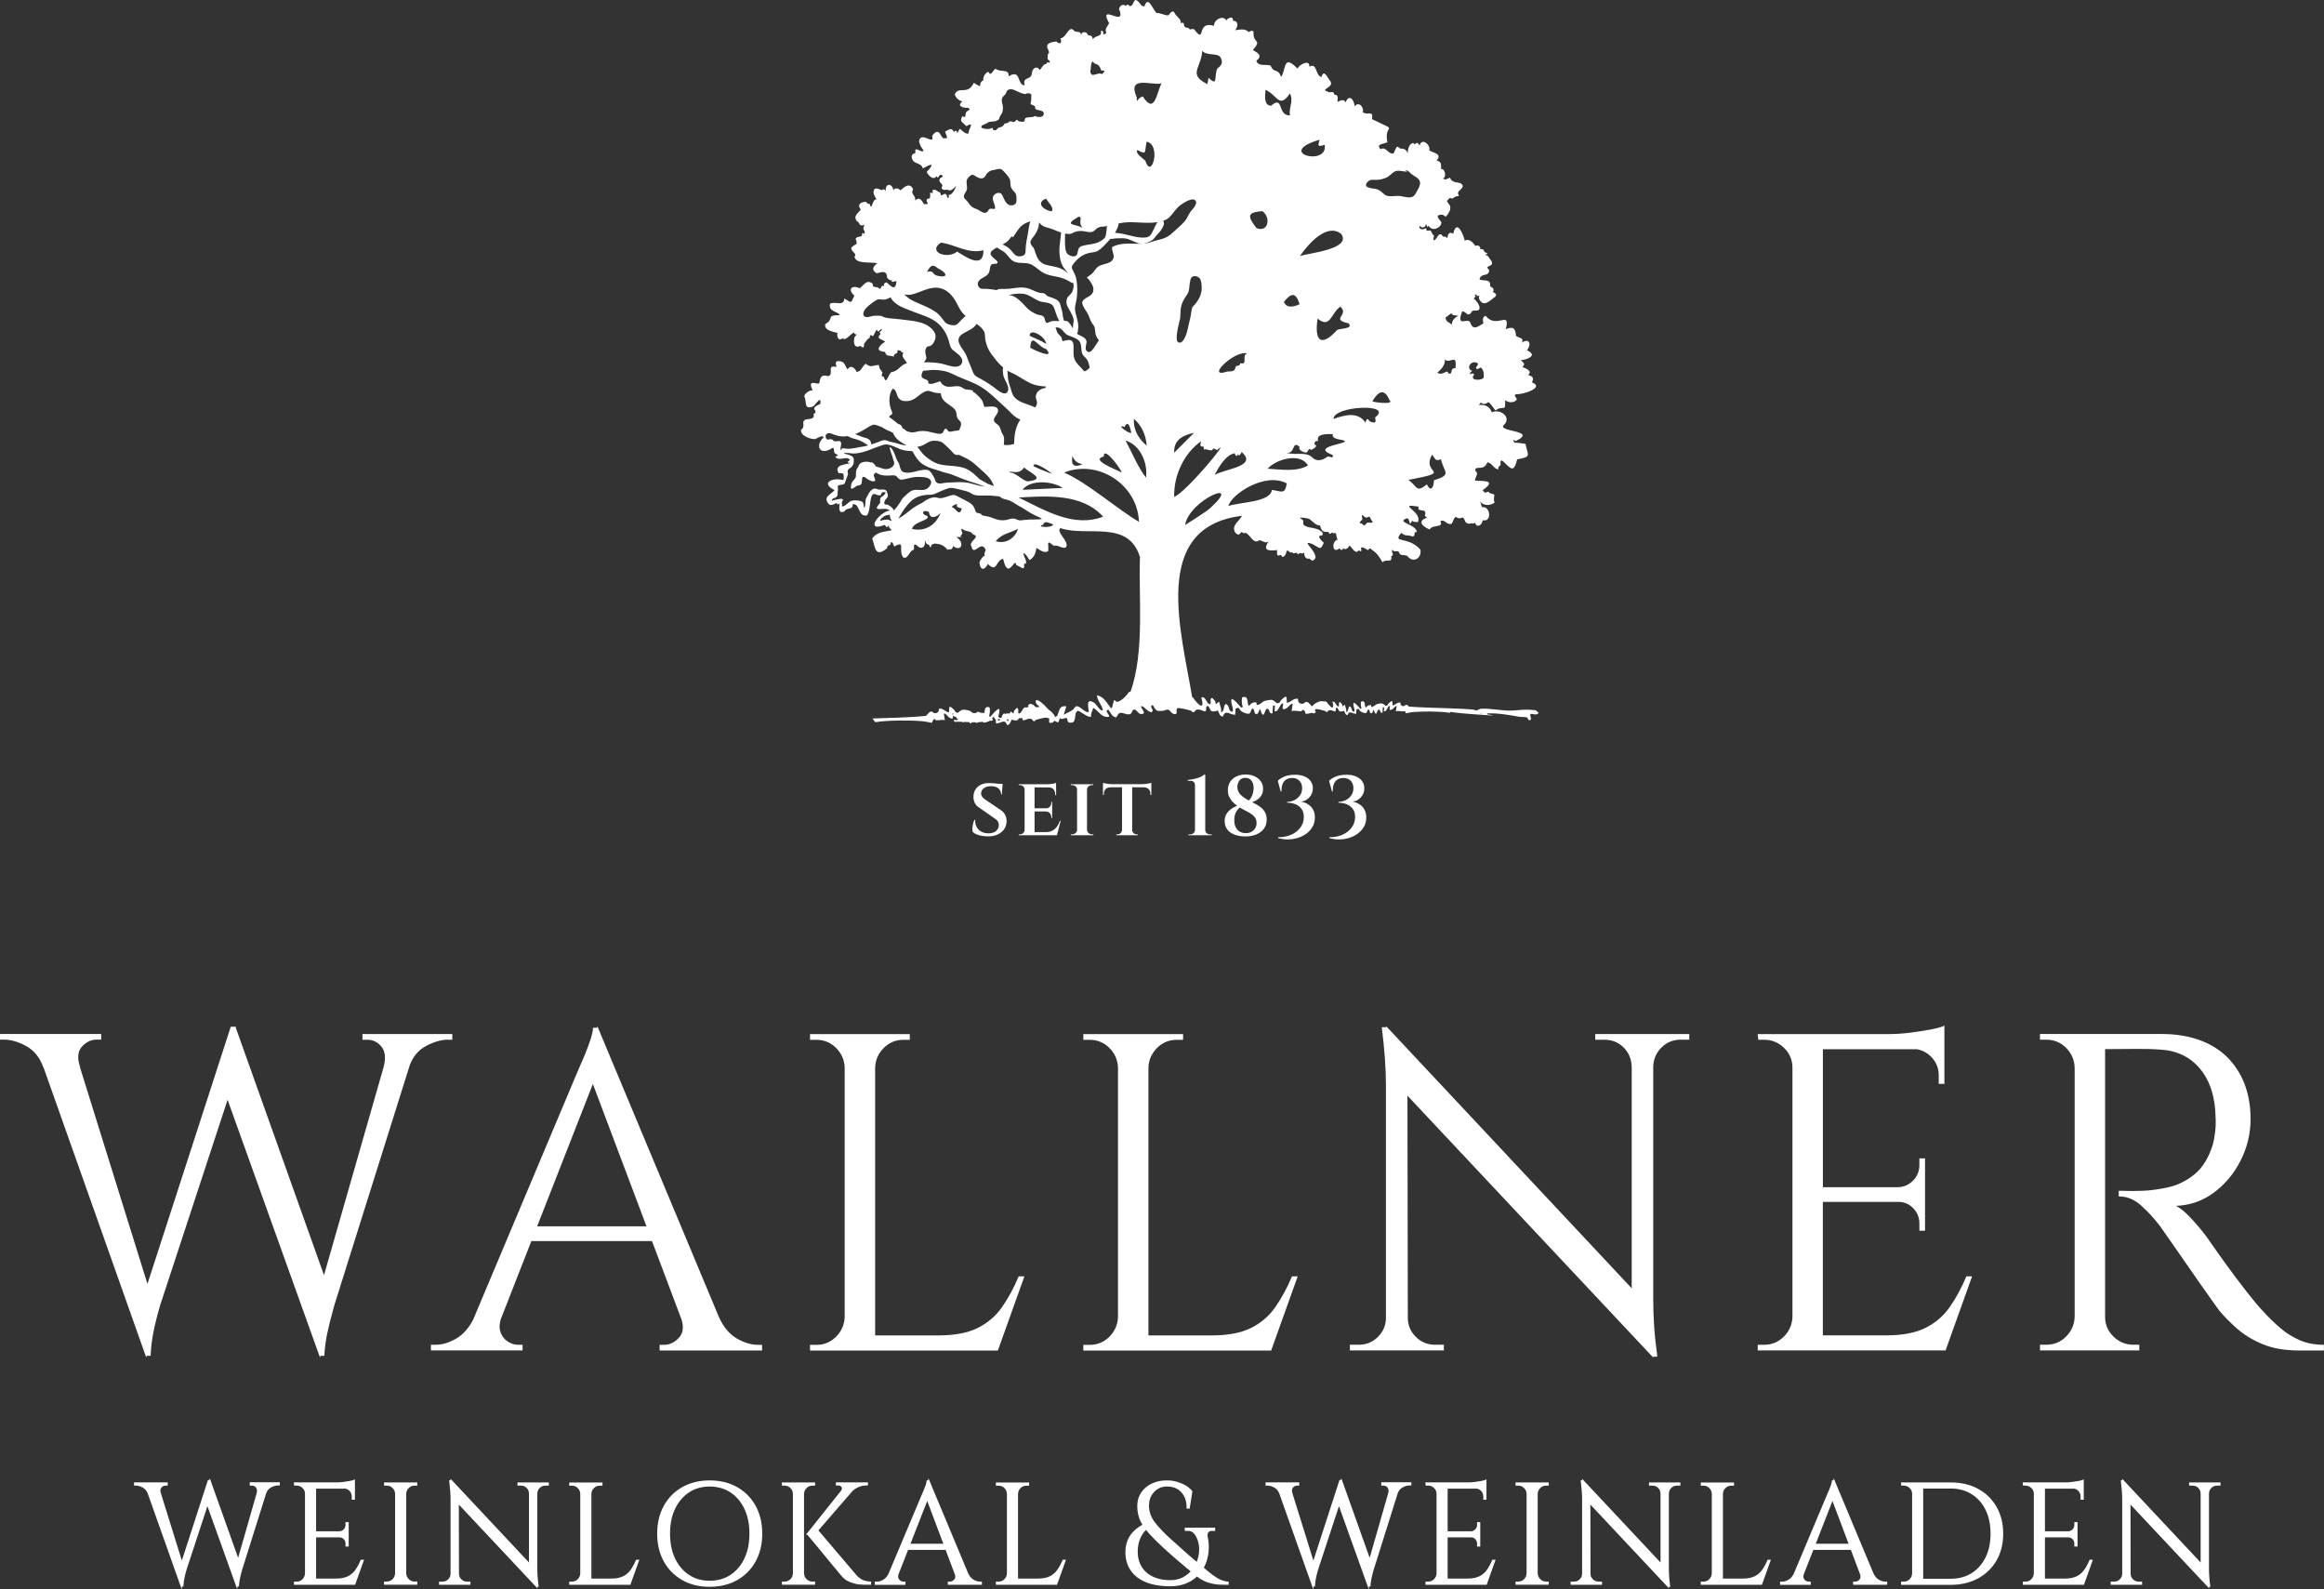 <svg xmlns="http://www.w3.org/2000/svg" id="Ebene_2" data-name="Ebene 2" viewBox="0 0 516.17 352.9"><rect x="0" y="0" width="516.17" height="352.9" fill="#333333" stroke="none"/><defs><style>      .cls-1 {        fill: #fff;      }    </style></defs><path class="cls-1" d="M99.53,230.88h.93v-1.26h-19.96v1.26h1.03c1.28,0,2.36.52,3.2,1.55.83,1.03.99,2.54.48,4.48l-.04.16h0l-13.21,46.09-19.58-54.92-.02-.24h-.06l-.06-.18-.06.18h-.93l-18.5,57.11-14.97-48.05h.05l-.06-.17c-.65-1.94-.51-3.45.42-4.47.94-1.03,2.03-1.56,3.25-1.56h1.03v-1.26H0v1.26h.93c1.5,0,3.15.48,4.89,1.43,1.73.95,3.01,2.52,3.79,4.68l.03.09h.04l22.63,63.91.18.5.06-.4h.91v-.13c.07-1.65.27-3.34.6-5.03.33-1.69.83-3.72,1.5-6.03l14.99-45.66,20.35,56.75v.1h.04l.14.39.06-.39h.91v-.13c.07-1.59.29-3.25.65-4.93.36-1.67.88-3.74,1.55-6.14l16.79-53.43c.74-1.88,1.93-3.27,3.54-4.14,1.77-.95,3.44-1.43,4.94-1.43Z"></path><path class="cls-1" d="M163.6,297.19c-1.63-.95-2.96-2.56-3.95-4.79l-26.79-64.08v-.1h-.04l-.13-.31-.06.31h-.93v.13c0,.52-.18,1.34-.54,2.46-.36,1.12-.8,2.29-1.3,3.49-.5,1.19-1.12,2.64-1.85,4.3l-22.94,54.49c-1,1.88-2.22,3.25-3.65,4.1-1.61.95-3.18,1.43-4.68,1.43h-1.03v1.26h20.36v-1.26h-1.03c-.77,0-1.54-.25-2.28-.73-.74-.48-1.28-1.18-1.6-2.08-.28-.77-.27-1.7.03-2.77l6.83-17.45h26.79l6.58,17.47c.5,1.68.31,3.01-.56,3.96-.97,1.07-2.08,1.61-3.3,1.61h-1.03v1.26h22.76v-1.26h-.93c-1.51,0-3.1-.48-4.74-1.43ZM119.3,272.32l12.38-31.61,11.91,31.61h-24.29Z"></path><path class="cls-1" d="M227.46,283.6l.06-.17h-1.27l-.03.08c-1.06,2.52-2.3,4.8-3.69,6.78-1.38,1.97-3.2,3.52-5.4,4.61-2.21,1.09-5.1,1.64-8.59,1.64h-14.17v-59.47c.06-1.69.71-3.16,1.91-4.36,1.2-1.2,2.67-1.81,4.36-1.81h1.43v-1.26h-22.16v1.26h1.43c1.69,0,3.15.61,4.36,1.81,1.2,1.2,1.85,2.67,1.91,4.36v55.4c-.07,1.69-.71,3.16-1.91,4.36s-2.67,1.81-4.36,1.81h-1.43v1.26h41.72l5.83-16.29Z"></path><path class="cls-1" d="M288.16,283.6l.06-.17h-1.27l-.03.08c-1.06,2.52-2.3,4.8-3.69,6.78-1.38,1.97-3.2,3.52-5.4,4.61-2.21,1.09-5.1,1.64-8.59,1.64h-14.17v-59.47c.06-1.69.71-3.16,1.91-4.36,1.2-1.2,2.67-1.81,4.36-1.81h1.43v-1.26h-22.16v1.26h1.43c1.69,0,3.15.61,4.36,1.81,1.2,1.2,1.85,2.67,1.91,4.36v55.4c-.07,1.69-.71,3.16-1.91,4.36s-2.67,1.81-4.36,1.81h-1.43v1.26h41.72l5.83-16.29Z"></path><path class="cls-1" d="M375.17,229.62h-20.86v1.26h2.03c1.69,0,3.12.58,4.26,1.71,1.14,1.14,1.75,2.57,1.81,4.26v49.23l-54.27-57.92-.26-.28.02.23h-1l.02.15c.6,4.91.9,9.11.9,12.48v51.9c0,1.62-.59,3.04-1.76,4.21-1.17,1.17-2.58,1.76-4.21,1.76h-2.03v1.26h20.86v-1.26h-2.03c-1.62,0-3.04-.59-4.21-1.76-1.17-1.17-1.76-2.59-1.76-4.21l-.08-49.33,54.36,57.91.26.28-.02-.23h.91l-.02-.15c-.33-2.43-.57-4.67-.7-6.64-.13-1.93-.2-3.99-.2-6.14v-51.5c.06-1.69.69-3.12,1.86-4.26,1.17-1.14,2.58-1.71,4.21-1.71h1.93v-1.26Z"></path><path class="cls-1" d="M396.19,296.81c-1.2,1.2-2.67,1.81-4.36,1.81h-1.43v1.26h41.72l5.83-16.29.06-.17h-1.27l-.03.08c-1.06,2.52-2.3,4.8-3.69,6.78-1.38,1.97-3.2,3.52-5.4,4.61-2.21,1.09-5.1,1.64-8.59,1.64h-14.17v-29.64h16.77c1.29,0,2.4.47,3.31,1.41.91.94,1.36,2.07,1.36,3.36v1.63h1.26v-16.06h-1.26v1.53c0,1.29-.46,2.42-1.36,3.36-.91.94-2.02,1.45-3.31,1.51h-16.76v-30.64h20.88c1.23.22,2.3.8,3.19,1.71,1.1,1.14,1.66,2.5,1.66,4.06v1.93h1.26v-12.93l-.18.08c-.59.26-1.59.53-2.97.79-1.39.26-2.91.5-4.54.7-1.62.2-3.18.3-4.64.3h-29.14l.13,1.26h1.32c1.69,0,3.17.61,4.41,1.81,1.23,1.2,1.86,2.67,1.86,4.36v55.4c-.07,1.69-.71,3.16-1.91,4.36Z"></path><path class="cls-1" d="M516.04,298.62c-1.91,0-3.66-.33-5.2-.99-1.55-.66-3-1.56-4.32-2.68-1.32-1.12-2.67-2.43-3.99-3.89-.99-1.05-2.2-2.5-3.59-4.29-1.41-1.81-2.81-3.66-4.15-5.5-1.35-1.84-2.94-4.09-4.75-6.7-1-1.33-2.18-2.73-3.51-4.16-1.14-1.23-2.23-2.11-3.23-2.64,2.99-.1,5.74-1.03,8.16-2.76,2.57-1.84,4.64-4.26,6.14-7.2,1.5-2.94,2.26-6.05,2.26-9.26,0-2.94-.46-5.59-1.36-7.9-.9-2.3-2.21-4.3-3.88-5.95-1.67-1.64-3.76-2.91-6.2-3.78-2.44-.87-5.2-1.31-8.2-1.31h-27.13v1.26h1.43c1.69,0,3.15.61,4.36,1.81,1.2,1.2,1.85,2.67,1.91,4.36v55.4c-.07,1.69-.71,3.16-1.91,4.36s-2.67,1.81-4.36,1.81h-1.43v1.26h22.06v-1.26h-1.33c-1.69,0-3.18-.61-4.41-1.81-1.23-1.2-1.86-2.67-1.86-4.36v-59.47c2.55,0,4.69-.02,6.52-.05,1.96-.03,3.88.02,5.74.15,3.68.2,6.66,1.64,8.86,4.3,2.2,2.66,3.35,6.29,3.42,10.78.07,1.05.03,2.13-.1,3.23-.13,1.1-.3,2.02-.5,2.73-.92,2.97-2.29,5.2-4.06,6.64-1.78,1.45-3.71,2.41-5.75,2.87-2.05.46-3.96.73-5.68.8-1.46.07-3.24.07-5.29,0h-.13s0,1.26,0,1.26h.13c1.76,0,3.41.7,4.91,2.07,1.52,1.39,2.92,2.93,4.18,4.58.13.2.61.88,1.5,2.15.87,1.23,1.9,2.72,3.1,4.45,1.2,1.73,2.41,3.48,3.65,5.25,1.24,1.77,2.31,3.3,3.2,4.55.9,1.26,1.45,2.04,1.66,2.31,1.07,1.27,2.38,2.6,3.91,3.96,1.54,1.37,3.45,2.54,5.69,3.47,2.24.94,4.93,1.41,8,1.41h5.63v-1.26h-.13Z"></path><path class="cls-1" d="M55.49,329.9h.48c.37,0,.66.14.9.44.23.29.28.72.12,1.29l-4.1,14.3-6.08-17.06-.02-.2h-.05l-.14-.39-.12.39h-.3l-5.79,17.87-4.57-14.67h.02l-.09-.26c-.19-.57-.16-.99.1-1.27.27-.3.57-.45.92-.45h.48v-.71h-7.48v.71h.45c.45,0,.95.15,1.49.44.52.28.9.76,1.14,1.41l7.5,21.15.09-.6h.31v-.19c.03-.52.09-1.05.2-1.58.1-.53.26-1.17.47-1.91l4.65-14.15,6.34,17.67.02.15h.04l.21.59.09-.59h.31v-.19c.03-.5.1-1.02.21-1.55.11-.53.28-1.18.49-1.95l5.36-17.05c.22-.56.58-.98,1.06-1.24.54-.29,1.05-.44,1.5-.44h.45v-.71h-6.68v.71Z"></path><path class="cls-1" d="M80.08,346.48c-.33.79-.73,1.51-1.16,2.13-.43.61-.99,1.09-1.67,1.42-.68.34-1.58.51-2.67.51h-4.37v-9.15h5.2c.37,0,.68.13.94.4.26.27.39.59.39.97v.67h.71v-5.43h-.71v.64c0,.38-.13.69-.39.96-.26.27-.57.42-.95.44h-5.19v-9.47h6.5c.36.07.66.23.92.5.33.34.49.73.49,1.19v.77h.71v-4.52l-.28.12c-.18.08-.49.16-.92.24-.44.08-.92.16-1.44.22-.51.06-1,.09-1.46.09h-9.47l.07.71h.56c.5,0,.93.17,1.3.54.37.36.55.78.55,1.28v17.68c-.02.5-.2.93-.56,1.29s-.78.53-1.28.53h-.61v.71h13.58l1.99-5.56h-.73l-.05.12Z"></path><path class="cls-1" d="M85.3,329.9h.61c.5,0,.92.17,1.28.53.36.36.54.78.56,1.28v17.67c-.02.5-.2.93-.56,1.29s-.78.53-1.28.53h-.61v.71h7.38v-.71h-.61c-.5,0-.92-.17-1.28-.53-.36-.36-.55-.78-.57-1.29v-17.67c.02-.5.2-.92.57-1.28.36-.36.78-.53,1.28-.53h.61v-.71h-7.38v.71Z"></path><path class="cls-1" d="M114.91,329.9h.8c.5,0,.91.16,1.25.5.34.34.51.75.53,1.25v15.32l-17.44-18.61.03.35h-.33l.03.22c.19,1.56.29,2.9.29,3.97v16.56c0,.48-.17.89-.52,1.23-.35.35-.75.52-1.23.52h-.8v.71h6.97v-.71h-.8c-.48,0-.89-.17-1.23-.52-.35-.35-.52-.75-.52-1.23l-.03-15.35,17.08,18.19.39.41-.03-.35h.3l-.03-.22c-.11-.77-.18-1.48-.22-2.11-.04-.61-.06-1.27-.06-1.95v-16.43c.02-.5.2-.91.55-1.25.35-.34.75-.5,1.24-.5h.77v-.71h-6.97v.71Z"></path><path class="cls-1" d="M141.22,346.48c-.33.79-.73,1.51-1.16,2.13-.43.61-.99,1.09-1.67,1.42-.68.34-1.58.51-2.67.51h-4.37v-18.82c.02-.5.2-.92.57-1.28.36-.36.78-.53,1.28-.53h.61v-.71h-7.38v.71h.61c.5,0,.92.17,1.28.53.36.36.54.78.56,1.28v17.67c-.02.5-.2.93-.56,1.29s-.78.53-1.28.53h-.61v.71h13.58l1.99-5.56h-.73l-.05.12Z"></path><path class="cls-1" d="M163.71,330.22c-1.75-.98-3.8-1.48-6.1-1.48s-4.32.5-6.06,1.48c-1.75.98-3.13,2.38-4.11,4.15-.98,1.77-1.48,3.85-1.48,6.19s.5,4.42,1.48,6.19c.98,1.77,2.37,3.16,4.11,4.14,1.74.98,3.78,1.48,6.06,1.48s4.35-.5,6.1-1.48c1.75-.98,3.13-2.38,4.11-4.14.98-1.77,1.48-3.85,1.48-6.19s-.5-4.42-1.48-6.19c-.98-1.77-2.36-3.16-4.11-4.15ZM162.25,349.71c-1.31.87-2.87,1.31-4.63,1.31s-3.29-.44-4.6-1.31c-1.32-.87-2.35-2.1-3.09-3.65-.74-1.56-1.11-3.41-1.11-5.5s.37-3.94,1.11-5.5c.74-1.55,1.78-2.78,3.09-3.65,1.31-.87,2.86-1.31,4.6-1.31s3.32.44,4.63,1.31c1.31.87,2.35,2.1,3.09,3.65.74,1.56,1.11,3.41,1.11,5.5s-.37,3.94-1.11,5.5c-.74,1.56-1.78,2.78-3.09,3.65Z"></path><path class="cls-1" d="M179.15,350.67c-.36-.36-.55-.78-.57-1.29v-17.67c.02-.5.2-.92.57-1.28.36-.36.78-.53,1.28-.53h.61v-.71h-7.38v.71h.61c.5,0,.92.17,1.28.53.36.36.54.78.56,1.28v17.67c-.02.5-.2.93-.56,1.29s-.78.53-1.28.53h-.61v.71h7.38v-.71h-.61c-.5,0-.92-.17-1.28-.53Z"></path><path class="cls-1" d="M191.67,350.87c-.44-.2-.87-.51-1.29-.91l-8.61-10.12,7.6-8.77c.35-.33.75-.6,1.21-.81.58-.26,1.21-.4,1.88-.4h.32v-.68h-7.13v.68h.52c.35,0,.59.12.74.38.09.15.17.4-.1.77l-7.54,9.46-.16.1.04.04-.15.19h.31l1.94,2.32c.58.7,1.2,1.45,1.85,2.25.65.8,1.27,1.55,1.85,2.25l2,2.39c.38.44.81.8,1.29,1.05.47.25.95.44,1.42.56.47.12.91.2,1.31.23.39.03.71.05.93.05h1.57v-.7h-.19c-.63-.03-1.17-.14-1.6-.34Z"></path><path class="cls-1" d="M216.21,350.77c-.49-.29-.9-.78-1.2-1.46l-8.54-20.43-.02-.14h-.04l-.19-.46-.1.46h-.32v.2c0,.1-.03.31-.17.74-.12.36-.25.73-.41,1.1-.16.38-.36.84-.59,1.37l-7.32,17.38c-.3.57-.68.99-1.11,1.25-.49.29-.96.44-1.42.44h-.48v.71h6.81v-.71h-.48c-.22,0-.43-.07-.64-.21-.21-.14-.36-.33-.45-.59-.08-.21-.07-.48.01-.79l2.14-5.46h8.34l2.06,5.47c.14.48.09.85-.15,1.11-.28.31-.59.46-.94.46h-.48v.71h7.57v-.71h-.45c-.45,0-.93-.15-1.43-.44ZM202.22,342.81l3.72-9.5,3.58,9.5h-7.3Z"></path><path class="cls-1" d="M235.98,346.48c-.33.79-.73,1.51-1.16,2.13-.43.61-.99,1.09-1.67,1.42-.68.34-1.58.51-2.67.51h-4.37v-18.82c.02-.5.2-.92.57-1.28.36-.36.78-.53,1.28-.53h.61v-.71h-7.38v.71h.61c.5,0,.92.17,1.28.53.36.36.54.78.56,1.28v17.67c-.02.5-.2.93-.56,1.29s-.78.53-1.28.53h-.61v.71h13.58l1.99-5.56h-.73l-.05.12Z"></path><path class="cls-1" d="M270.45,350.47c-.74-.44-1.47-.97-2.17-1.57-.31-.26-.61-.52-.91-.78.09-.17.18-.34.26-.51.42-.92.69-1.93.8-3.01.11-1.08.04-2.22-.2-3.41-.07-.37-.03-.67.14-.9.16-.23.44-.34.85-.34h.67v-.71h-6.74v.71h.67c.47,0,.84.12,1.13.37.31.26.57.59.76.99.37.74.58,1.54.62,2.4.04.86-.07,1.72-.34,2.56-.06.18-.12.37-.2.55-.76-.64-1.46-1.24-2.09-1.78-.74-.64-1.39-1.22-1.94-1.74-.56-.52-1.08-.99-1.55-1.39-1.62-1.45-2.88-2.76-3.74-3.9-.84-1.11-1.27-2.32-1.27-3.62s.38-2.28,1.14-3.09c.75-.81,1.72-1.21,2.87-1.21.87,0,1.64.19,2.28.56.64.37,1.14.92,1.51,1.61.37.7.55,1.56.55,2.54v.2h.68l.61-3.86-.06-.07c-.4-.48-.9-.9-1.49-1.24-.58-.34-1.23-.6-1.93-.8-.69-.2-1.42-.29-2.16-.29-1,0-1.91.14-2.71.43-.81.28-1.51.68-2.09,1.19-.58.51-1.03,1.11-1.34,1.79-.31.68-.47,1.44-.47,2.25,0,1.26.24,2.4.71,3.39.13.27.27.53.43.8-.29.15-.56.32-.82.5-.43.3-.83.64-1.19,1-.36.36-.68.78-.94,1.24-.26.46-.47.96-.61,1.5-.14.54-.22,1.13-.22,1.76,0,.97.14,1.87.43,2.67.28.8.71,1.52,1.27,2.14.56.62,1.25,1.15,2.05,1.57.8.42,1.74.75,2.78.96,1.04.21,2.2.32,3.44.32s2.36-.19,3.36-.57c.98-.37,1.85-.91,2.57-1.59.84.64,1.7,1.1,2.54,1.35.93.28,1.79.43,2.56.45.76.02,1.34.03,1.74.03h.2v-.7h-.18c-.77-.08-1.54-.32-2.26-.75ZM262.73,350.26c-.81.42-1.75.63-2.8.63-1.16,0-2.21-.16-3.11-.47-.9-.31-1.66-.75-2.26-1.3-.6-.55-1.07-1.22-1.39-1.99-.32-.77-.48-1.63-.48-2.56,0-.49.04-.99.13-1.48.08-.48.22-.95.4-1.39.19-.44.42-.87.71-1.27.18-.25.38-.48.6-.7.25.32.51.63.8.94.86.93,1.92,1.98,3.15,3.12.47.43.95.86,1.44,1.29.49.44,1.02.9,1.58,1.38.56.48,1.18,1,1.85,1.56.35.29.72.6,1.1.92-.49.53-1.07.97-1.73,1.31Z"></path><path class="cls-1" d="M306.81,329.9h.48c.37,0,.66.14.9.44.23.29.28.72.12,1.29l-4.1,14.3-6.08-17.06-.02-.2h-.05l-.14-.39-.12.39h-.3l-5.79,17.87-4.57-14.67h.02l-.09-.26c-.19-.57-.16-.99.1-1.27.27-.3.57-.45.92-.45h.48v-.71h-7.48v.71h.45c.45,0,.95.15,1.49.44.52.28.9.76,1.14,1.41l7.5,21.15.09-.6h.31v-.19c.03-.52.09-1.05.2-1.58.1-.53.26-1.17.47-1.91l4.65-14.15,6.34,17.67.02.15h.04l.21.59.09-.59h.31v-.19c.03-.5.1-1.02.21-1.55.11-.53.28-1.18.49-1.95l5.36-17.05c.22-.56.58-.98,1.06-1.24.54-.29,1.05-.44,1.5-.44h.45v-.71h-6.68v.71Z"></path><path class="cls-1" d="M331.4,346.48c-.33.79-.73,1.51-1.16,2.13-.43.61-.99,1.09-1.67,1.42-.68.34-1.58.51-2.67.51h-4.37v-9.15h5.2c.37,0,.68.13.94.4.26.27.39.59.39.97v.67h.71v-5.43h-.71v.64c0,.38-.13.69-.39.96-.26.27-.57.42-.95.44h-5.19v-9.47h6.5c.36.07.66.23.92.5.33.34.49.73.49,1.19v.77h.71v-4.52l-.28.12c-.18.08-.49.16-.92.24-.44.08-.92.16-1.44.22-.51.06-1,.09-1.46.09h-9.47l.07.71h.56c.5,0,.93.17,1.3.54.37.36.55.78.55,1.28v17.68c-.02.5-.2.93-.56,1.29s-.78.53-1.28.53h-.61v.71h13.58l1.99-5.56h-.73l-.05.12Z"></path><path class="cls-1" d="M336.61,329.9h.61c.5,0,.92.17,1.28.53.36.36.54.78.56,1.28v17.67c-.02.5-.2.93-.56,1.29s-.78.53-1.28.53h-.61v.71h7.38v-.71h-.61c-.5,0-.92-.17-1.28-.53-.36-.36-.55-.78-.57-1.29v-17.67c.02-.5.2-.92.57-1.28.36-.36.78-.53,1.28-.53h.61v-.71h-7.38v.71Z"></path><path class="cls-1" d="M366.23,329.9h.8c.5,0,.91.16,1.25.5.34.34.51.75.53,1.25v15.32l-17.44-18.61.03.35h-.33l.03.22c.19,1.56.29,2.9.29,3.97v16.56c0,.48-.17.89-.52,1.23-.35.35-.75.52-1.23.52h-.8v.71h6.97v-.71h-.8c-.48,0-.89-.17-1.23-.52-.35-.35-.52-.75-.52-1.23l-.03-15.35,17.08,18.19.39.41-.03-.35h.3l-.03-.22c-.11-.77-.18-1.48-.22-2.11-.04-.61-.06-1.27-.06-1.95v-16.43c.02-.5.2-.91.55-1.25.35-.34.75-.5,1.24-.5h.77v-.71h-6.97v.71Z"></path><path class="cls-1" d="M392.54,346.48c-.33.79-.73,1.51-1.16,2.13-.43.61-.99,1.09-1.67,1.42-.68.34-1.58.51-2.67.51h-4.37v-18.82c.02-.5.2-.92.57-1.28.36-.36.78-.53,1.28-.53h.61v-.71h-7.38v.71h.61c.5,0,.92.17,1.28.53.36.36.54.78.56,1.28v17.67c-.02.5-.2.93-.56,1.29s-.78.53-1.28.53h-.61v.71h13.58l1.99-5.56h-.73l-.05.12Z"></path><path class="cls-1" d="M417.27,350.77c-.49-.29-.9-.78-1.2-1.46l-8.54-20.43-.02-.14h-.04l-.19-.46-.1.46h-.32v.2c0,.1-.03.31-.17.74-.12.36-.25.73-.41,1.1-.16.38-.36.84-.59,1.37l-7.32,17.38c-.3.57-.68.99-1.11,1.25-.49.29-.96.44-1.42.44h-.48v.71h6.81v-.71h-.48c-.22,0-.43-.07-.64-.21-.21-.14-.36-.33-.45-.59-.08-.21-.07-.48.01-.79l2.14-5.46h8.34l2.06,5.47c.14.48.09.85-.15,1.11-.28.31-.59.46-.94.46h-.48v.71h7.57v-.71h-.45c-.45,0-.93-.15-1.43-.44ZM403.28,342.81l3.72-9.5,3.58,9.5h-7.3Z"></path><path class="cls-1" d="M439.33,330.6c-1.73-.94-3.78-1.41-6.08-1.41h-11.04l.07.71h.56c.5,0,.93.17,1.3.54.37.36.55.78.55,1.28v17.68c-.02.51-.2.93-.56,1.29s-.78.53-1.28.53h-.61v.71h11.02c2.3,0,4.34-.48,6.08-1.43,1.74-.95,3.12-2.29,4.1-3.98.98-1.69,1.48-3.7,1.48-5.95s-.5-4.27-1.48-5.97c-.98-1.7-2.36-3.05-4.1-3.98ZM433.25,330.54c1.76,0,3.33.42,4.65,1.25,1.32.83,2.37,2,3.1,3.49.74,1.5,1.11,3.27,1.11,5.28s-.37,3.78-1.11,5.27c-.74,1.49-1.78,2.67-3.09,3.5-1.31.83-2.88,1.25-4.67,1.25h-6.09v-20.03h6.09Z"></path><path class="cls-1" d="M464.06,346.48c-.33.79-.73,1.51-1.16,2.13-.43.61-.99,1.09-1.67,1.42-.68.34-1.58.51-2.67.51h-4.37v-9.15h5.2c.37,0,.68.13.94.4.26.27.39.59.39.97v.67h.71v-5.43h-.71v.64c0,.38-.13.69-.39.96-.26.27-.57.42-.95.44h-5.19v-9.47h6.5c.36.07.66.23.92.5.33.34.49.73.49,1.19v.77h.71v-4.52l-.28.12c-.18.08-.49.16-.92.24-.44.08-.92.16-1.44.22-.51.06-1,.09-1.46.09h-9.47l.07.71h.56c.5,0,.93.17,1.3.54.37.36.55.78.55,1.28v17.68c-.02.5-.2.93-.56,1.29s-.78.53-1.28.53h-.61v.71h13.58l1.99-5.56h-.73l-.05.12Z"></path><path class="cls-1" d="M486.19,329.9h.8c.5,0,.91.16,1.25.5.34.34.51.75.53,1.25v15.32l-17.44-18.61.03.35h-.33l.03.22c.19,1.56.29,2.9.29,3.97v16.56c0,.48-.17.89-.52,1.23-.35.35-.75.52-1.23.52h-.8v.71h6.97v-.71h-.8c-.48,0-.89-.17-1.23-.52-.35-.35-.52-.75-.52-1.23l-.03-15.35,17.08,18.19.39.41-.03-.35h.3l-.03-.22c-.11-.77-.18-1.48-.22-2.11-.04-.61-.06-1.27-.06-1.95v-16.43c.02-.5.2-.91.55-1.25.35-.34.75-.5,1.24-.5h.77v-.71h-6.97v.71Z"></path><path class="cls-1" d="M328.87,158.38c.16.01.28.06.4.12-.5-.09-.78-.15-.4-.12M260.79,110.34c-.13-4.72,2.14-9.64,5.97-12.36-.61,2.15,1.01.41.57,1.85.79-.21,1.03.28,1.9.14.25-.6.55-.35,1.06-.01,3.68-3.41-6.71,9.25-9.51,10.39M256.5,53.48c-.66.17-1.31.46-1.99.58-.14.02-.28.03-.43.04.76-.14,1.67-.58,2.12-1.02.23-.26.45-.52.65-.8.3-.3.58-.62.85-.94.32-.46.78-1.15.82-1.71.01-.16-.05-.41-.17-.61.47-.15.91-.35,1.29-.7.91-.86,1.46-1.93,2.47-2.72.6-.46,2.91-2.03,3.48-.94.41.77-.91,1.96-1.29,2.51-.4.62-.63,1.3-1.11,1.89-.82.99-1.87,1.78-2.8,2.66-1.2,1.15-2.33,1.38-3.92,1.76M251.84,92.99c1.72,1.46,2.72,3.74,2.84,5.97-1.84-1.57-2.99-3.52-2.84-5.97M254.54,106.07c-1.92-2.49-3.06-5.49-4.55-8.24,3.33.98,4.97,5.07,4.55,8.24M236.35,104.93c7.62-3.03,16.34,2.75,16.62,10.95-4.64-2.7-11.45-8.69-16.62-10.95M226.25,110.48c6.34-.36,14.09-.91,18.76,4.25-6.54,2.5-12.88-1.38-18.76-4.25M231.66,116.54c.34-1.09,1.29-.36,2.27-.09-.36.95-4.08.53-2.27.09M228.76,115.36c-.45.03-.91.07-1.36.11-.39.04-.77.14-1.15.04-.37-.08-.67-.32-1.05-.36-.59-.05-1.08.19-1.64.3-.79.16-1.67.1-2.43-.19-.76-.3-1.5-.56-2.3-.68-.19-.03-.51-.05-.68-.17-.14-.11-.17-.23-.34-.32-.26-.16-.56-.12-.82-.22-.26-.1-.32-.34-.4-.58-.13-.36-.24-.68-.47-.99-.38-.52-1.04-.82-1.6-1.12-.6-.32-1.21-.63-1.81-.95-.25-.16-.52-.27-.8-.32-.32,0-.65.05-.95.17-.73.2-1.5.59-2.28.54-.24-.01-.44-.1-.66-.15-.36-.07-.8-.03-1.15.08-.48.13-.93.35-1.35.62-.32.19-.6.45-.94.61-.97.47-1.79.99-2.62,1.68-.74.61-1.56,1.23-2.44,1.69.62-1.02,1.18-2.01,1.95-2.93.6-.71,1.12-1.26,1.97-1.71.68-.35,1.38-.49,2.12-.6.64-.09,1.26.04,1.88-.18.51-.18.98-.45,1.48-.64.56-.21,1.11-.48,1.69-.65.52-.15.91-.1,1.42.01.49.11.99.23,1.48.34.59.15,1.37.31,1.92.6.38.2.61.42,1.04.53.82.2,1.69.11,2.53.11,1.03,0,2.02.09,3.03.22.1.1.2.19.32.27.58.36,1.27.39,1.89.64.83.34,1.54.93,2.35,1.35.92.48,1.74,1.11,2.66,1.6.45.23.88.47,1.35.65.33.11.57.27.84.5-.92.13-1.74.07-2.68.11M221.16,120.18c1.29-1.66,3.23-1.84,4.95-2.74-.68,2.15-2.8,3.43-4.95,2.74M211.33,112.6c.21-.25,1.06-.83,1.28-.56-.45.53.57.78,1,.85-.54,2.15-1.38-.27-2.28-.29M202.56,117.47c.37-1.72,4.13-1.88,3.41-2.88-1.64-.48-.96-1.58.36-.89.13,1.62,1.66,1.29,2.59.16-.96,2.58-3.31,4.28-6.36,3.6M198.49,113.35c-.03-.15-.09-.3-.2-.42-.19-.23-.44-.45-.69-.61-.11-.08-.32-.2-.43-.24-.17-.06-.34,0-.5-.04-.33-.07-.29-.35-.23-.61.09-.41.27-.52.53-.82.22-.24.29-.41.21-.73-.07-.29-.14-.66-.32-.9-.25-.33-.85-.29-1.23-.26-.34.04-.51.02-.82-.12-1.17-.51-1.87.96-2.31,1.79-.22.4-.29.73-.29,1.18,0,.19-.03,1.15-.29,1.18-.08-.32-.09-.66-.18-1-.07-.29-.28-.37-.57-.46-.78-.23-1.79-.32-2.48.15-.27.17-1.36,1.29-1.66.95-.09-.11,0-.29,0-.4,0-.11-.05-.2-.06-.31-.02-.3.25-.47.25-.75-.21-.32-.92-.07-1.21-.03-.45.06-.84.17-1.27.3-.02-.4.33-.55.64-.63.29-.07.53-.28.62-.58.07-.29.02-.65.07-.93.03-.22.07-.44.05-.67,0-.1-.08-.25-.07-.35.03-.27.4-.32.61-.37.52-.1.86,0,1.04-.58.16-.5.37-.97.54-1.46.06-.17.13-.38.09-.57-.05-.21-.11-.32-.05-.54.11-.38.38-.46.66-.66.25-.19.43-.44.56-.72.15-.29.16-.73.13-1.05-.05-.46-.14-.68-.58-.87-.31-.14-.65-.28-.99-.36-.19-.04-.41-.05-.58-.17-.03-.02-.04-.05-.07-.07.11-.01.21-.03.29-.03.37-.03.67-.03,1.04.04,1.19.22,2.35-.07,3.49-.41,1-.3,1.93-.76,2.92-1.08.44-.15.9-.35,1.36-.42.81-.13,1.54.25,2.29.53.53.19.99.48,1.54.63.42.12.84.18,1.26.23.34.04.69.03,1.03.07.2.32.37.66.6,1.01.47.73,1.06,1.5,1.8,1.95.87.53,1.8.88,2.78,1.15.58.16,1.14.37,1.71.55.68.22,1.37.34,2.04.6,1.31.51,2.61,1.07,3.95,1.5,1.1.36,2.22.7,3.3,1.13-.28-.04-.55-.09-.83-.13-.87-.13-1.68-.44-2.53-.64-1.77-.41-3.45-.17-5.22-.12-.64.02-1.7.44-2.24-.06-.28-.26-.34-.78-.53-1.11-.27-.48-.65-1.24-1.15-1.53-.39-.23-.98-.17-1.4-.12-1.27.14-2.74.85-4.01.54-.64-.16-.7-.36-.91-.87-.21-.51-.23-1.06-.55-1.5-.57-.79-.83-2.7-1.77-3.25-.26.17.49,1.82.53,2.06.07.37.18.69.3,1.04.07.19.13.33.11.54-.09.85-1.35,1.38-2.09,1.24-.67-.13-1.31-.42-1.97-.57-.1-.21-.23-.4-.39-.56-.12-.11-.6-.52-.77-.32,0,0-.28-.19-.98-.18-.43,0-1.05.1-1.38.41-.23.21-.28.47-.41.72-.11.22-.29.38-.38.62-.13.37-.14.8-.13,1.19.01.41-.05.57-.3.9-.28.36-.65.71-.74,1.17-.05.25-.14.71-.04.95.5.16.96-.55,1.44-.64.29-.05.67-.09.83-.38.17-.33.11-.78.18-1.13.07-.35.08-.53.48-.42.29.08.53.37.79.53.42.24,1.15.62,1.63.33.02-.42-.14-.61-.27-1-.11-.33-.03-.46.22-.68.07-.06.12-.11.17-.17.37.19.71.39,1.12.52.58.17,1.13.16,1.72.16.43,0,1.15-.15,1.57.02.27.11.42.43.64.61.52.45.94.25,1.57.12.98-.21,1.87-.49,2.89-.46.76.03,1.86,0,2.48.52.89.74-.24,2.13-1.08,2.32-1.13.26-2.2-.28-3.24.41-.5.33-.89.77-1.35,1.16-.44.36-.62.82-.93,1.29-.45.69-.84,1.23-1.39,1.75M197.92,115.66c-.27-.07-.45-.26-.75-.28-.35,0-.81.05-1.15.12-.14.03-.4.2-.53.13-.07-.27.44-.65.6-.8.32-.28.72-.41,1.13-.46.14-.02.29-.05.45-.08-.03.13-.04.27,0,.46.06.28.19.66.4.91-.05,0-.11,0-.16,0M187,99.63c-.13.07-.19.21-.2.36-.06-.06-.11-.13-.12-.25-.04-.46.23-.97.13-1.42-.16-.74-1.08-.13-1.54-.36-.33-.17-.28-.41-.7-.43-.37-.02-.78.26-1.02-.09-.32-.47-.22-1.03.31-1.21.47-.17,1.1.19,1.52.34.55.19.99.3,1.6.34.46.03.89,0,1.32-.07.63.43,1.35.56,2.09.77.9.25,1.67.78,2.43,1.31-.62.18-1.23.25-1.86.37-.77.15-1.57.32-2.36.36-.26.01-.53.02-.79-.03-.31-.06-.52-.15-.82.01M190.62,96.11c.65-.3,1.25-.68,1.86-1.04.45-.26.9-.58,1.39-.73.5-.14,1.1.2,1.58.34.4.12.74.34,1.09.57.41.26.84.4,1.27.59.21.09.39.19.57.3.14.6.69,1.22,1.14,1.6.56.48,1.22.81,1.84,1.2-.45-.08-.91-.11-1.33-.25-.76-.25-1.56-.45-2.34-.61-.43-.09-.87-.39-1.33-.35-.46.05-.9.27-1.32.43-.5.2-1,.37-1.51.53-.05-.3-.14-.6-.18-.69-.23-.49-.77-.69-1.26-.81-.74-.19-1.44-.5-2.14-.81.22-.09.44-.17.66-.28M198.22,86.34c.81-.01.91,1.32,1.24,1.87.44.73,1.02.86,1.84.86,1.86,0,2.54-1.33,4.05-2.07.76-.37,1.11-.17,1.9.09.56.18,1.14.21,1.72.25-.01.19.04.39.09.58.12.42.33.77.64,1.08.4.41.89.73,1.34,1.06.42.31.93.63,1.19,1.1.3.55.15,1.24.47,1.77.12.2.3.34.45.5.25.26.36.57.3.93-.04.26-.15.52-.25.77-.08.22-.16.43-.41.48-.28.05-.57.02-.86.08-.31.07-.61.18-.94.17-.29,0-.37-.09-.52-.33-.09-.15-.21-.3-.4-.33-.11-.02-.19.01-.26.11-.24.32-.27.82-.7.96-.52.16-1.09-.01-1.6-.13-.52-.11-1.03-.26-1.55-.36-.49-.09-.99-.09-1.49-.06-.55.03-1.07.23-1.62.29-.53.05-1.03-.12-1.52-.32-.04-.02-.09-.04-.13-.05-.16-.27-.41-.42-.72-.51-.04-.08-.07-.16-.1-.24-.13-.38-.33-.59-.72-.7-.09-.03-.16-.05-.23-.08-.25-.25-.55-.45-.82-.67-.37-.29-.75-.6-1.15-.85.42-.76,1.03-.29.53-1.46-.58-1.33-.68-3.51.23-4.77M199.71,70.89c-1.01-.16-2.12-.13-3.1-.37-.49-.12-.66-.39-1.23-.41-.39,0-.85-.02-1.25.01-.49.03-1.64.53-2.1.16-.88-.71.45-2.07.97-2.46.53-.41,1.15-.92,1.74-1.23.59-.32,1.15.04,1.76-.07.47-.09.9-.28,1.31-.49.37.86,1.49,1.67,2.19,2.01,1.05.51,2.17.91,3.26,1.33,2.18.83,4.4,1.4,5.92,3.32.82,1.03,1.22,1.88,1.59,3.14.25.87.25,1.44,1.03,2.04.72.55,1.85,1.26,1.93,2.25.07.78-.69,1.3-1.43,1.31-1.15.04-2.31-.54-3.43-.73-1.1-.18-2.17-.26-3.28-.25-.11,0-.25,0-.39,0,.15-.24.37-.44.47-.69.16-.36.07-.48-.03-.85-.14-.46-.19-1.07.01-1.52.09-.21.23-.39.45-.48.13-.05.29,0,.4-.04.39-.13.7-.47.9-.84.62-1.13.53-2.01-.4-2.96-1.81-1.88-4.91-1.83-7.32-2.19M202.41,65.42c2.07-.47,4.1-1.91,6.29-1.45,1.38.29,2.35,1.15,3.14,2.28.58.83.97,1.78,1.51,2.64.34.53.7.92,1.13,1.3-.51.33-.97.87-1.33,1.26-.52.56-.81.86-1.58.77-.54-.06-1.29-.22-1.67-.66-.58-.68-1.04-1.47-1.76-2.04-1.74-1.36-3.88-1.91-5.8-2.96-.55-.3-1.03-.73-1.49-1.17.5.07,1.02.13,1.54.01M208.38,59.63c1.71.78,2.59,2.18-.12,1.62-1.34-.26-.72-1.36-2.4-.87.9-1.44,1.16-1.86,2.52-.74M208.98,53.88c3.22.42,6.02,2.57,9.45,1.69.03,4.42-4.18,1.29-5.85.31-2.29,1.8-6.65.01-3.6-2M214.19,43.14c.17-.39.47-.65.56-1.09.13-.65-.21-1.5,0-2.12.11-.28.44-.68.7-.87.64-.47.81-.19,1.39.17.42.26,1.02.53,1.54.29.46-.21.5-.59.8-.96.69-.81,1.4-.84,2.37-.84h-.78c.96-.16,1.36-.51,2.09.25.45.46,1.01,1.08,1.33,1.64.41.74.04,1.51.48,2.24.48.79,1.06.86,1.08,1.88.02.81.17,1.63-.8,1.84-1.14.25-1.67-.77-2.07-1.63-.3-.65-.4-1.11-1.12-1.11-.41,0-.92.32-1.11.65-.49.86.45,1.88.36,2.8-.32.29-.78-.05-1.14.09-.34.13-.26.29-.45.52-.66.79-1.36.15-2.09-.26-.52-.29-1.17-.41-1.62-.84-.4-.37-.64-.87-1.03-1.26-.45-.44-.78-.7-.49-1.38M218.9,27.52c.38-.19.58-.44,1.03-.49.38-.04.77-.03,1.13-.11.22-.05.37-.16.57-.27.32-.16.26-.2.34-.5.05-.19.19-.4.29-.58.19-.33.41-.54.44-.93.03-.29.07-.61.05-.9-.03-.58-.32-1.11-.25-1.71.07-.44.47-.78.77-1.08.18-.17.21-.38.3-.6.13-.27.24-.38.53-.47.7-.22,1.35.19,1.95.46.57.25,1.25.59,1.88.53l-.04-.17c.14.14.33,0,.49,0,.14.01.42.09.54.15.21.13.16.29.12.5-.02.18,0,.33,0,.51,0,.25-.01.52-.08.76-.05.17-.13.33,0,.5.28.33.97.2.96.76,0,.48.28.45.7.56.32.08.95.17,1.13.48.08.14.06.33.05.47-.04.62-1.02.65-1.47.55-.13-.03-.36-.19-.48-.17-.09.01-.2.11-.29.15-.32.11-.7.09-1.03.13-.22.02-.58.03-.77.18-.24.18-.07.44-.24.66-.17.23-.62.15-.85.12-.23,0-.42-.07-.59-.22-.04-.05-.07-.1-.12-.16-.21-.12-.31.15-.46.26-.09.11-.2.19-.35.21-.16.03-.28-.02-.38-.12-.15-.03-.3-.03-.44-.02-.27.02-.2.09-.37.23-.17.17-.4.16-.61.2-.29.07-.29.11-.41.34-.12.21-.32.34-.54.45-.23.11-.68.15-.86.35-.1.13-.13.25-.28.33-.2.1-.53.12-.68-.07-.1-.12-.05-.28-.15-.4-.17.04-.31.15-.49.19-.3.08-.62.07-.92.05-.28-.02-.95-.09-1.07-.42-.13-.38.75-.59.99-.7M233.56,46.94c-1.85-.3-3.57-1.96-1.2-2.84.15.56,1.94,2.02,1.2,2.84M235.68,51.63c-.04.38-.09.76-.12,1.14-.09,1.07-.33,2.19-.26,3.27.08,1.27.28,2.56,1.09,3.59.31.39.63.77.94,1.16-.46-.42-.97-.78-1.55-1.07-1.15-.57-2.34-.58-3.53-.94-1.4-.42-1.92-1.5-2.34-2.82-.08-.33-.2-.64-.36-.94-.14-.19-.29-.36-.45-.53-.11-.19-.26-.53-.24-.75.04-.47.59-1.06.84-1.4.43-.59.77-1.25.95-1.96.07-.25.12-.62.11-.99.28.25.54.61.88.79.71.37,1.55.47,2.29.78.51.21,1.12.47,1.75.68M236.55,52.31c0-.14.01-.29.02-.45.41.08.82.12,1.19.07.32-.04.51-.23.79-.35.7-.29,1.27-.32,2.08-.25.72.07,1.4.39,2.1.1.42-.17.66-.6,1.04-.82.53-.3,1.05-.27,1.64-.34.15-.02.29-.05.44-.08-.03.39-.05.78-.11,1.17-.04.34-.11,1.07-.36,1.44-.26.37-.86.68-1.25.9-1.05.57-2.35.55-3.49.83-.71.18-1.05.38-1.21,1.11-.1.42-.1.95-.52,1.18-.53.27-1.3,0-1.72-.36-.5-.44-.55-1.12-.61-1.74-.08-.79-.03-1.6-.03-2.4M239.57,48.11c1.09.14-.29,1.15.9,2.53-1.51-1.02-4.55-.42-.9-2.53M242.81,13.73c.34.88,1.16-.07,1.77,1.91,1.16.05.72.24.19.82-1.01-.59-2.32,1.04-2.6-.53.16-.71.05-2.44.65-2.21M236.06,108.35l-8.95.42c1.75-2.35,6.6-1.96,8.95-.42M227.44,103.81c1.35,1.21,5.11,2.63.77,3.08-1.35-.29-2.62-2.02-3.94-1.96-.2-.66,2.08.78,3.17-1.13M218.46,73.41c.39.63.27,1.25.37,1.93.13.78.42,1.66.78,2.36.32.63.88,1.33,1.31,1.88.58.76,1.19,1.44,1.88,2.03-.15.52-.02,1.38.03,1.68.17,1.1,1.55,2.52.97,3.65-.61,1.21-2.45-.49-3.02-.92-1.24-.93-2.47-1.63-3.82-2.35-.82-.44-.96-1.4-1.32-2.2-.38-.82-.67-1.67-.99-2.5-.49-1.29-2.7-3.1-1.31-4.47.86-.84,2.94-1.35,3.55-2.59.62.44,1.21.92,1.57,1.5M232.58,71.74c-.7-.33-.33-1.01-.85-1.48-.33-.3-1.08-.28-1.51-.48-.86-.38-1.63-.85-2.24-1.51-.75-.82-1.54-1.72-2.53-2.32-.42-.24-.88-.33-1.33-.45.93-.22,1.91-.34,2.86-.29,1.55.08,2.49,1.11,3.88,1.66,1.04.41,2.61.12,3.16,1.3.32.68.49,1.49.8,2.19.14.32.29.63.45.93-.46,0-.93-.03-1.39-.01-.27.01-.87.21-1.29.47M233.64,105.22c-.52-.17-4.11-1.55-4.12-1.78.02-1.2,3.72,1.3,4.12,1.78M229.04,85.18c1.02.44,2.13.61,3.24.63-.04.12-.08.24-.11.36-.26.03-.51.07-.75.17-.7.29-1.15.73-1.32,1.44-.17.69.19.99.23,1.59.02.44-.16.79-.45,1.11-.26-.13-.52-.25-.78-.36-1.8-.7-3.83-1.01-4.41-3.15-.25-.93-.67-1.86-.8-2.82-.08-.64-.05-1.25-.15-1.86.29.18.58.35.91.48,1.54.65,2.85,1.74,4.39,2.4M228.82,77.22c.22-3.52,1.62-.24,3.54.3,2.06,2.32-2.42.36-3.54-.3M228.69,74.58c-.04-1.92,3.59.19,3.67,1.79-1.02-.69-2.61-1.32-3.67-1.79M222.67,54.28c.56-.29,1.12-.61,1.49-1.11.42-.57.69-.96.77-.41.85-1.13,1.36-2.39,2.67-3.11.33-.18.78-.37,1.26-.49,0,.01-.01.03-.02.04-.27.66-.37,1.49-.46,2.19-.09.75-.27,1.46-.4,2.2-.11.65-.17,1.25-.19,1.91,0,.37.01.81-.28,1.08-.43.4-1.34.45-1.83.17-.54-.32-.9-.98-1.35-1.4-.51-.48-1.01-.81-1.64-1.05M220,56.33c0-.59.82-1.04,1.41-1.36.62.42,1.42.82,1.57.94.87.67,1.4,1.92,2.48,2.27,1.22.39,2.63.01,3.74.62.84.46,1.54,1.19,2.36,1.68,1.07.64,2.16.76,3.37,1.01,1.05.21,1.87.56,2.77,1.11.25.15.45.29.69.22.1.52.08,1.06-.1,1.59-.15.45-.28.68-.63,1.03-.29.29-.55.5-.69.9-.46,1.34.54,2.27,1.05,3.41.21.48.47.95.44,1.49-.03.56-.18,1.06-.17,1.63l-.02.06c-.04-.08-.09-.15-.13-.23-.25-.42-.65-1.22-1.16-1.39-.19-.06-.41-.07-.64-.07-.03-.09-.07-.18-.1-.27-.21-.61-.19-1.27-.35-1.9-.12-.48-.29-.93-.39-1.41-.2-.94-.99-1.22-1.82-1.55-.36-.15-.82-.2-1.14-.43-.23-.17-.36-.44-.65-.54-.34-.11-.7-.02-1.05-.13-.55-.17-1.03-.34-1.54-.6-.88-.44-1.72-.6-2.7-.57-1.18.05-2.29.35-3.48.33-.41-.01-1.35-.11-1.74.25-.76-.13-1.54-.22-2.29-.28-.56-.04-1.18.16-1.6-.31-.64-.73-.24-1.49.4-1.9.92-.6,1.6-.7,1.89-1.8.08-.35.1-1.02.35-1.31.41-.47,1.32.05,1.48-.62-.34-.56-1.59-1.23-1.6-1.87M204.47,99.06c.59-.18,1.09-.5,1.62-.81.59-.34,1.2-.45,1.87-.37.28.03.57.07.84.15.33.1.58.29.84.51.51.44.98.93,1.47,1.39.36.33.67.9,1.15,1.06.25.08.49,0,.74.01.13.06.27.13.39.19.66.32,1.33.61,1.96,1,.89.55,1.64,1.32,2.42,2,.89.8,1.79,1.55,2.42,2.57.23.37.4.77.57,1.16-.41-.13-.82-.25-1.22-.42-.3-.13-.58-.32-.87-.48-.54-.3-1.08-.53-1.51-.99-.7-.73-1.63-1.52-2.57-1.93-1.81-.8-3.89-.52-5.78-.97-1.33-.32-2.39-1.04-3.41-1.92-.66-.57-1.08-1.35-1.68-1.99.25-.03.5-.08.75-.16M222.66,96.37c-.31-.5-.39-1.15-.69-1.66-.26-.44-.73-.6-1.03-.96-.73-.88.89-1.74.73-2.69-.19-1.19-2.12-.68-3.02-.71-.22-.35-.22-.81-.41-1.21-.27-.53-.56-.82-.97-1.21-.3-.28-.5-.54-.8-.74-.19-.13-.46-.02-.35-.41-.58-.37-1.31-.14-1.92-.41-.27-.13-.45-.32-.71-.44-1.09-.49-2.48.26-3.6-.21-.52-.22-.8-.59-1.05-1.05-.76.13-2.01.93-2.7.41.34-.99-1.38-.71-1.47-1.58-.04-.34.16-.76.33-1.15,1.09-.12,2.24-.29,3.31-.16.93.11,1.84.21,2.69.6.65.29,1.3.61,1.96.9,1.26.54,2.53,1.01,3.78,1.6,1.77.85,3.19,2.06,4.61,3.4,1.08,1.03,2.21,1.98,3.24,3.06.65.67,1.3,1.12,2.03,1.43-1.1,1.58-1.35,3.52-1.39,5.41-.76.2-1.6.33-2.28.18.07-.91.22-1.62-.28-2.4M240.47,103.09c-1.93.78-2.65.26-2.27-1.85.29.98,1.13,1.68,2.27,1.85M239.35,80.84c-1.12-1.2-.9-2.36-.91-3.92-.02-1.75-1.01-1.54-2.44-1.15-.1-.28-.18-.55-.23-.84-.28-.33-.56-.66-.85-.96-.25-.39-.29-.85-.49-1.26.14,0,.28-.01.42,0,1.11.1,1.43,1.38,2.37,1.75.78.31,1.72.55,2.36,1.13.8.74.4,2.15.84,3.05.24.5.72.74,1.01,1.21.3.49.48,1.14.6,1.78-.3.36-.66.65-1.13.82-.03,0-.05.01-.08.02-.05-.07-.1-.13-.16-.2-.41-.49-.87-.94-1.31-1.41M249.13,104.93c-1.24-.68-7.09-2.83-3.98-3.55-.08-2.54,3.85,2.8,3.98,3.55M249.78,94.81c.76-1.75,1.31.32,1.49,1.31-.49.29-3.64-2.05-1.49-1.31M246.63,53.04s.01,0,.02,0c.41.04.9-.11,1.32-.11.66,0,1.37-.08,2.03.03,1.21.19,2.29,1.1,3.52,1.17-.66.02-1.33-.03-1.97-.03-1.51-.03-3.14,0-4.52.74-.2.8.5,1.63.29,2.4-.33,1.33-2.08,1.27-3.11,1.78-.9.45-1.13,1.36-1.88,1.92-1.32.98-.95.5-.44,1.2.5.69,1.11,1.57.93,2.46-.27,1.35-1.79,1.29-2.37,2.28-.45.79,1.11,2.42,1.39,3.31.25.73.42,1.16.85,1.77.27.38.37.43.46.89.13.63.06,1.21.35,1.83.15.34.35.62.57.88-.44.64-.79,1.23-.93,1.43-.28.4-.9,1.47-1.58,1.12-.7-.36-.36-1.42-.25-1.95.21-1.09-1.17-1.5-1.87-1.89-.09-.05-.16-.11-.23-.17.2-.22.16-.54.23-.91.26-1.42-.45-2.87-.65-4.27-.1-.7.04-1.18.2-1.85.14-.61.24-1.34.26-1.97.04-1.13,0-2.31-.25-3.41-.17-.7-.55-1.29-.85-1.94-.23-.5-.04-.72.25-1.13.82-1.12,1.89-2.01,3.26-2.39.77-.21,1.63-.16,2.32-.62.71-.48,1.36-1.15,1.93-1.79.24-.26.48-.53.72-.79M247.79,51.43c.28-.56.65-1.15.63-1.8.44-.09.87-.17,1.32-.22,2.41-.25,4.96.33,7.36-.09-.38.54-.65,1.14-.93,1.74-.36.76-.64,1.5-1.56,1.65-1.12.18-2.41-.1-3.49-.37-1.19-.3-2.28-.58-3.48-.63.05-.09.11-.17.16-.27M254.37,35.68c-.22-.28-2.4-1.66-1.74-2.36,2.23,1.19,1.5.47,2.05-1.86,3.28.62,1.14,8.65-.31,4.23M257.96,18.51c-1.17,2.45-1.5,6.96-4.15,2.9-1.29.38-1.36,1.85-1.32.23-2.26-5.07,3.38-2.56,5.47-3.13M265.2,96.12l-4.41,4.41c-.14-2.85,1.94-3.9,4.41-4.41M264.86,68.13s-.22.58-.3,1.34c-.12,1.11-.52,2.3-.72,3.42-.14.76-.91,3.64-2.09,3.15-1.06-.43.28-4.67.37-5.4.11-.96,0-1.87.27-2.81.24-.84.65-1.52,1.15-2.24.63-.91.55-1.43.68-2.45.04-.32.17-1.2.37-1.46.45-.6,1.46-.39,1.9.18.38.49.38,1.42.41,2,.07,1.6-.89,3.21-2.03,4.28M267.01,11.25c.85,1.21,3.45.42,4.07,1.5.96,1.69-.66,2.24-.78,2.58-.66,1.87.23,3.92-1.89,1.96l-.24,1.39c-4.44-2.18-1.34-3.57-1.15-7.43M277,78.5c-1.34.33.32,2.64-1.55,2.14-.08.68-.34.46-.95.68-.28,1.02-.41,1.17-1.95,1.19-5.01,1.69,1.76-4.9,4.45-4.01M285.8,107.35c-.44,2.55-1.05,1.74-3.31,1.44-.34,2.76-6.88,2.65-9.66,3.57.62-2.57,8.14-7.62,12.97-5.01M280.38,46.89c1.84,1.28,1.5,4.75-1.29,3.79-1.96-2.55-2.28-3.54,1.29-3.79M281.09,19.94c2.72,1.28,3.02,4.29,5.41.81.87,1.8-.29,2.95,0,4.88-2.88.05-1.31-4.61-4.2-2.15-1.65-.03-1.33-2.41-1.21-3.53M288.65,67.55c-1.33.61-2.87.98-3.49-.5,1.58-1.98,2.6-2.3,3.49.5M290.21,100.46c.4-.32.44-1.09.98-.56.4-.15,1.19-.59,1.14-1-.82-.22-.16-1.25.44-.93-.61-1.76,2.25-1.6,3.27-1.56-.29.75.65,1,1.22,1.14,5.56.87-7.19,1.27-1.33,3.45.48.99-.59.31-1.07.38-.82.63-1.96,1.19-3.07.49-1.69-1.82-3.67-.64-6.12-1.34,2.14.35,1.21-2.91,2.99-1.28-.47.68,1.08,1.36,1.56,1.21M297.89,51.96c2.37,3.33-7.07,4.23-9.16,4.88,1.92-2.77,6.05-7.42,9.16-4.88M293.09,31.03c-.47,1.48-.38,1.6,1.12,1.12.89,4.92-11.21,1.82-1.12-1.12M299.55,71.81c1.05,1.25-1.84,1.1-2.54,1.44-3.44,3.78-5.15,2.76-4.37-2.51,2.85,2.35,2.94-1.18,5.05-2.65,2.14,1.95-2.41,2.73,1.85,3.72M305.45,92.64c-.19.26.78,1.78-1.2.94-.31-.14-.53-1.27-.98.27-1.67-2.55-4.73-1.66-7.09-.82-.05-2.94,13.5-3.53,9.27-.38M304.29,40.01c.46-.17,1.32-.02,1.78-.08,1.09-.13,2-.41,2.79-1.15,1.18-1.12,1.64-.9,3.12-.7h.62c-.17-.09-.32-.19-.49-.28.53-.08.93.45,1.28.76.44.4.96.6,1.41.97,1.24,1.01.29,2.17-.31,3.33-.76,1.48-1.99.9-3.45.68-.95-.15-2.27.24-3.14-.12-.46-.18-.9-.72-1.29-.99-.74-.52-1.11-.47-1.95-.61-.24-.05-1.1-.2-1.23-.53-.2-.49.45-1.13.84-1.26M318.08,101c.66.64.56,1.58,1.97.98.64,2.98,2.57,3.39-1.58,4.68,0,1.38-.62,2.82-1.55.9-2.46,1.99-2.1.4-4.11-.99,10.47-2.01,2.66-1.14,5.26-5.58M320.91,79.89c1.35.9,2.71-1.51,2.35,1.87-1.41-.1-.41,1.6-1.58,1.14-.23-1.11-1.26.72-2.45-.16.95-.75,1.75-1.72,1.67-2.86M323.89,70.11c-.68.4-1.46.94-1.42,1.99-.9-.76-1.2-.53-1.42-1.56,2.42-1.78.11-.51,2.84-.44M304.81,89.11c1.15-1.93,2.57-3.2,3.79-.28,1.28,1.14-3.68.49-3.79.28M303.66,116.04c-1,1.32-.58.19-1.65.12-.04-.31.56-.76.57-.8.05-.26-.33-1.25.13-.9,1.36,1.34,1.11-.79,1.91,1.09.81.7-.53.53-.96.49M281.54,104.08c1.9-2.14,7.33-3.67,8.96-.71-2.51,1.41-5.64.93-8.96.71M274.87,100.81c.42.66.61.07.92-.42,3.69,3.21-3.87,3.72-6.04,5.1.96-1.81,2.56-4.61,4.55-4.83-.11.57.75.89.57.14M268.81,112.81c-.8.78-4.61,3.12-5.6,3.78.93-5.64,13.13-10.63,5.6-3.78M223.56,159.75c.14,0,.28-.01.42-.02,0,.12.01.25.06.39-.26-.04-.39-.19-.48-.37M221.66,160.01c-.03-.12-.04-.23-.04-.33h0c.2.03.41.04.61.06-.11.17-.27.3-.58.28M211.53,158.75c-.03-.17-.03-.31.09-.33.06,0,.12.01.18.06l-.27.27ZM327.92,80.53c.83.26-.13.86-.08,1.15.11.67.93-.14,1.04-.06.58.37.81,1.39.6,2.35-.86.63-3.12.46-2.08-.76-.09-.55-.84-.08-.87-.11-.22-.28.43-.7.43-.76-1.36-.48-.41-2.29.94-1.82M341.06,157.74c-.39-.11-1.67-.15-2.14-.15-1.12,0-2.55.23-3.77.21-1.93-.04-4.38-.53-6.22-.42-.45.03-.68.37-1.04.37-.25,0-.54-.18-.85-.2-4.71-.36-9.41-.3-14.1-.64-.18-.19-.39-.37-.44-.38-.38-.09-.44.2-.65.25-.5.12-.89-.25-.8-.75-.78-.18-1.1.59-1.77.6.06-1.3-.16-1.07-.89-.4-.11.1-.11.25-.21.34-.51.44-.62-.17-1.13-.34-.3-.1-1.06.05-1.36.18-.15.07-.89.78-1.13.53-.05-.05.18-.53-.52-.32-.28.08-.55.25-.62.55-.51-.41.02-1.52-.93-1.44l-.21.12c-.09.54-.03.95.11,1.47l-.26.09c-.15-.23-1.28-1.52-1.5-1.32-.18.71.34,1.25.18,1.95-.77.06-.41-1.04-1.09-1.2-.42.38-.13,1.18-.75,1.28.18-.6-.19-.98-.21-1.54-.32-.11-.33.23-.62.27.1-.44-.26-.65-.5-.95-.46.05-.12.66-.32,1-.72-.13-.56-1.16-1.35-1.11-.12.1.39,1.15-.04,1.32-.33.05-1.2-1.06-1.31-1.31l-1.29-.11c-.88.22-1.51.64-1.95,1.19-.11-.22-.88-.97-1.01-.99-.54-.12-.63.28-.92.36-.72.17-1.27-.36-1.14-1.06-1.11-.26-1.56.84-2.52.85.08-1.84-.23-1.52-1.26-.57-.16.14-.16.36-.29.47-.73.63-.88-.24-1.6-.48-.43-.14-1.51.07-1.93.25-.21.09-1.27,1.11-1.61.76-.07-.07.25-.75-.73-.45-.4.12-.79.35-.89.79-.72-.59.03-2.16-1.32-2.05l-.3.16c-.13.77-.03,1.36.16,2.09l-.37.12c-.2-.33-1.82-2.16-2.12-1.88-.25,1.01.49,1.78.25,2.77-1.1.08-.58-1.47-1.55-1.7-.61.54-.19,1.68-1.07,1.83.25-.85-.26-1.4-.3-2.2-.45-.16-.46.32-.89.38.15-.63-.36-.92-.72-1.35-.66.07-.17.94-.45,1.42-1.02-.18-.79-1.65-1.92-1.58-.17.14.55,1.65-.05,1.88-.48.07-1.7-1.5-1.87-1.86h-.17c-2.41-14.63-9.34-37.84,11.06-40.3-.58,1.21-2.49,2.14-1.47,3.76,1.31,1.23.83-.76,1.83.11,1.26-.62,1.97,2.84,3.55,1.52.96.31,1.4.84,2.06.23-1.53,2.14.02,2.22,1.84,1.99-.14,1.86.32.99.91,1.14.38,1,1.18-.3,1.15-.86.35-.47.64.21.88.27.39-.03.41-.2.57.16.68,0,.85-.36,1.11.28.82-.84.51.17,1.35-.42.11.74.25,1.5,1.18,1.31.71.61.82.64,1.38-.13.14-1.75-3.47-4.09-.73-3.1,1.77.93,1.8,1.51,2.57-.29-.31-.19-1.23-1.15-.99-1.48.12-.17,1.01.13.69-.77-.77-.84-1.88-.99-3.04-1.17-1.96-.6-.89-.85-1.35-1.67-1.71-.82,1.03-.38,1.45-.19.83.57,1.36,1.43,2.38,1.46.35,1.05.45,1.52,1.86,1.42.57,1.11.5-.29,1.21.35.83-.49.38.93.89,1.35-1.52.38-1.19,3.36.39,1.92.04.23.65.75.78,0,.51.52,1.27-.07,1.35-.57.48.02,1.38,2.22,2.13,1.03.76.53.6.04.5-.59.56-.21,1.34.56,1.63.56.23-.45.4-.52.78-.08,1.23.81,1.71,1.62,2.35,2.78.85-.86,2.28.32,1.95-1.33.88-.42-.1-.69.26-1.5.36.73.9.15,1.42.5.39,1.09.86.53,1.89.91,1.24,1.71,3.28.59,2.92-1.38-2.81-3.16-6.36-1.25-4.24-3.73.9.86,1.45.36,2.47.81.64-.03.4-.79.54-.93.12-.13.59.23.34-.45-.65-1.41-4.66-1.86-2-2.69.82.64.19,2.03,1.07.56.29.36.87.27,1.26.29,1.1-2.32-4.97-4.21.16-3.42-.38,1.38,1.47.28,1.51,1.51-.29.83.08.54.33.97-2.25.72-.97,1.99.64,2.6.5-1.18,3.16-.28,2.35-1.81.9-.68,1.42,1.01,2.56.5,1.13-2.77.65-.59,2.36-1.36.79.34.14,1.26,1.56,1.41.57-.35.69.22,1.2-.28.41,1.32,1.62.6,1.71-.51,2.11.52,1.79-3.24-.14-2.9l-.42-1.29c.66,1.03,2.41,1.02,3.26.2-.44-.47.02-1.2-.16-1.74-.21-.13-1.13-.19-1.2-.6-.53-.05-.68.65-1.34-.35,3.55-2.46-.44-1.94-1.7-2.13.04-.89.97-1.55.06-2.2-.02-1.38,1.86.29,2.7-1.86,1.2.21,1.27,1.45,2.49,1.57-.26-.68.34-.74.41-.94.11-.32-.19-1.08.38-1.02,1.79,1.54,2.52,3.14,3.33-.26,3.34-.63,2.36-.76,1.87-3.41-.12-.08-2.07-.38-2.36-.25-.44-.48-.66-.9.17-.41,5.15-2.46-4.5-1.98-2.55-3.64,1.6-1.59-.76-3.62-2.78-2.74-.36-1.26-1.58-1.83-2.86-1.62.78-.95.33-.53.68-.36.83.41,1.28-.34,1.52-.26.62.57.99,1.23,1.51,1.83,1.63-1.32,2.3.6,2.12-2.26.66.44,1.69.71,2.53-.03.3-.52-.86-.98-.11-1.33,1.29.18,6.54-1.44,3.55-2.62.53-1.11.04-1.38-.85-1.63,1.05-.89-.54-1.5-1.28-1.78.76-.7.24-1.03-.42-1.5,1.13-.06,4.13-1,1.43-2.22,1.03-1.21.62-2.86-1.15-1.69.67-1.2-.91-1.04-1.28-1.53-.11-1.82-.76-2.08-2.27-1.46,1.12-4.42-2.06.11-4.45-2.96-1.06.28-.45,1.63-.53,1.69-1.13.61-2.3,1.75-2.93-.27-.58-1.12-3.2,1.35-1.76-2.44,1.03.1,1.05,1.32,1.99.34.28-1.11,1.9.2,1.86-1.25-.14-.68-.74-1.53-1.28-1.86.17-.44.65-.44.14-.93.24.07.79-.17.42.29,1.12-.04.54,0,.56.5.99,2.42,2.64.33,3.74-.4.34-.79-.51-.72-.58-1.03.33-.66-.14-.93-.66-1.2.16-1.75-1.16-1.09-2.35-1.51.29-1.65,2.12-.42,2.14-2.11-1.26-1.23,1.06-.48.57-1.92l-.9-1.23c-.16-.11-.41-.07-.53-.26,1.06-.24.01-.42-.21-.65-.16-.61-.48-.62-.93-.57.15-.4-.2-1.05-1.11-.74-.42-.73-1.46-1.77-2.3-1.12-.33-1.45-1.81-4.97-2.57-1.56-.83-.56-1.25.04-1.28.99-.78-.77-.86.08-1.27-.78-.81-.47-.91.82-1.63,1.21-.47.19-.05-.93-.07-1.04-.38-.13-.54-.71-.71-1.02-.45-.3-1.21.38-1.01-.64-1.77,1.05-1.91-1.13-1.04-.13.47.05.97-.2.9-.72.38.2.29,1.09.64.29.66,1.47,2.81.59,2.86-.72-.36-.45-1.4-1.51-.44-1.6,1.43-.55.95,1.59,2.28-.94.42-1.2-.27-1.42-.65-2.21.6-.36.3-.84,1.2-.5.85-.48.6-.51,1.5-.57-.72-1.27.61-1.15.86-2.21-.37-1.31-2.24-.22-2.85-1.86-.71.19-.95.67-1.56.16.81-.19.5-2.21-.41-2.07-.08-1.08.18-1.59-1.01-1.91,1.43-1.62-1.06-1.69-1.64-2.28.41-1.06-1.63-2.94-2.13-1.06-.87-1.41-.89.34-1.41-.56-.94.15-1.26,1.43-1.21,2.27-.77-1.58-1.56-.59-2.13-1.36-.59-.38-.68,1.2-1.14,1.43-1.05.25-1.67-1.71-2.77-.92-1.14-1.21.56-1.14,1.49-1.57-.88-4.49,3.01-2.01-3.4-5.13.29-2.12-.76-.71-2.08-1.54.43-1.14-1-2.51-1.76-1.29-.19-1.67-1.34-2.77-2.07-.86-.31-1.01-1.36-.3-1.77-.14-.03-.77.41-1.5-.71-1.63-.16-1.09-1.07-.19-1.39-.63-2-.56,1.38-.88.54-2.33-.57-.51-1.4-2.95-1.99-.95-1.42-.29-.92-3.29-2.7-2.28.14-1.77-2.3-.43-2.62.42-3.23-3.29-2.48.03-3.63,1.85-.86-2.16-1.46-.56-2.39-2.54-1.13-.32-2.7.3-3.13-1.06,2.18-1.58-1.45-2.27-.62-2.54,1.91-2.33-.2-1.11,0-3.91-.42-.48-1.02.12-1.15.09-.53-.85-2.09-.54-2.94-.41.72-.88.78-2.05-.5-2.12.2-1.32-1.48-.4-1.42-.01-.76-1.39-2.88-.13-2.77,1.15-4.11-1.25-1.69,4.32-4.41.78-.44-.2-.7.05-.93.03-.62-.83-1.21.17-1.4-1.38-.29-.3-.6.05-.65,0,.17-1.08-1.15-1.48-1.5-2.55-.81-.29-.91.79-1.43.82-.78-.12-1.74-.57-2.44-.56-.88-.71-1.88-4.13-2.72-1.4-.08-.05-.46-.28-.56-.15-2.18-3.13-1.45.34-2.77,0-.02-.21-.59-.52-.73.02-.59-.53-1.33-.22-1.56.63,1.83,4.51-4.79-1.66-2.2,3.2-.25.56-1.13,1.29-.59,2.11-1.41,1.13-.05-.62-1.26-.41.35,1.41-1.11.83-1.78,1.85-.04-1.08-.92-.8-1.04-.88-.11-.61-1.14-1.19-1.59-.12.03-.84-.88-.52-1.42-.8-1.27-1.62-1.72,1.46-3.13,1.59.42,1-.06,1.51-.92.69-3.94.45-.75,2.28-1.87,2.78.05.6-.34,1.2.38,1.53.23.96-.57-.15-.72.67-.77.08-.9.83-1.48,1.36-.41-.82-1.46-.74-1.72.56-.09,1.95-2.15.66-1.62,2.85-1.79-.1-.72-3.74-3.55-2,.2-1.81-2-.79-2.91-1.71-.65.36-1,1.88-1.58.72-.66.06-1.31,1.26-1.12,1.85-1.55.78.35,2.13-2.12.58-1.35,2.85-3.28.64-4.22,2.48.02.74,1.03,1.6,1.71,1.63-1.42,1.03.14,1.52,1.18,1.42.89.48.05.48-.4,1-.22.53.08,1.5-.78.85-.81,1.29.03,1.27.82,2.24,2.24-1.26.15,1.01.6,1.59-.85.29-1.36-.59-2.05-1-1.2,2.3-.02-.41-1.29.71-.49-1.15-1.17-.45-1.92-.13-.15.33,1.01,1.78-.07,1.49-.99.57-1.01-3.01-2.85-.5.64,2.36-2.53-1.26-2.91,1.21.35,1.18.36,1.1.98,1.97-.16.96-2.16-1.27-1.76.53-.14.33-.81.07-.85.97.16,1.75,2.13,1.11,2.49,2.56,2.12-1.25,2.6-1.1.84.78.4.79,1.45,1.96,2.21.93.5,1.03.31-.8,1.35-.14.05.42-.51.44-.65.71-.38.76.54.96.58,1.55.01.26-.57.59.36.94,1.52-.28.9.67,2.34-.5.93-1.42-.37,1.97-1.36,1.56.34.76-.29,1.1-.35.15-.4-.78-.74-.02-1.35-.01.06-.87-.51-.62-1.03-1.16-.66-.2-1-.12-.68.6-1-.03-.61-.08-.63.47-.03,1.05-.11.64-.65.87-.63.56.95,1.34-.73,1.15-.53-.76-.88-1.73-1.97-.8.2-1.19-1.12-1.36-.44-2.45-.68-1.65-1.99-.58-2.76.19-.44-.3-1.19-.8-1.63,0-.24-1.63-1.83-1.64-1.71.14-.33-.25-.35-.63-.8-.16-.15.02-1.3-.66-1.72-.23-.5,1.02.14,1.48.54,2.38-.51-.53-1.03,1.02-1.15,1.42-.29.29-.35-.49-.44-.54-.41.03-.53-.09-.77-.44-1.29-.02-2.06.69-1.2,1.68-.44.78-1.74,1.35-.9,2.57.91.46.32,1.32,1.76.86-.68,1.22.16.97,0,1.99-.9-.45-.37.24-.7.51-.25.19-.96.04-1.3.55.54,1.64.19.88-.97,2.02-.02,1.02,1.38,1.24.72,1.99.3,1.73,3.51,1.1,5.1,1.47-.97.66-1.44,1.48-.19,2.22,1.63-.4,2.23-.56,2.35,1.01.27.34.69.72,1.1.46-.51.81.66.21.99.29-.31,2.4-1.23,1.03-2.2.28-.75-.03-.58.77-.65.86-.6-.47-.52.58-.9.56-.65-.78-1.63.04-1.53-1.1-1.35-1.16-1.99.3-2.9.97-1.63-.81-2.86.17-1.2,1.63-.86,1.78-.44,1.71-2.21.64-.17,1.88-2,.53-3.17,1.15-.51,1.87,2.01,1.75,2.11,2.55-3.21.03-1.02.76-3.2,1.99-.28,1.53,2.02,1.69,2.76,2-.29.34.1,2.07,1.08,1.12.74.73,1.56-.81,2.56-1.27.17.87,1.11-.08.14.99-.32.97-.24,2.72,1.26,2,.77.64.82.37.84-.56.58-.42.35-.74,1.2-1.22.17-.64.17-.83.69-.38.48-.23.88-2.24,1.14-1,.2-.05.77-.71.92-.56.04.57-.89.37-.3,1.04-1.08,1.2.11,1.02,1.02,1.73-1.47.95-2.31,2.15,0,2.27.13,1.13,1.05.7,1.92,1.07-.1-.89,1.12-.49.78-1.42,1.09-.09.6.48,1.42.57-.84.73.57,1.69.7,2.33-1.42.25-1.88,1.79-3.35,1.91-.78.35-1.23,3.15-1.75,1.1-.76-.29-.48-.15-.32-.98-.74-1.23-.54-.36-.79-1.67-1.41.03-1.67.73-2.94-.28-.86.61-.89,1.74-2.01,1.82-.32-.87-1.38-1.71-1.98-.54-.67-.73-.49-1.83-2-1.85-1.18-.04-.38,1.2-.49,1.29-2.37-.56-.41,1.59-1.83,2.05-1.64-.49-1.76.37-2,1.58-.53.36-2.78-1.13-1.43,1.63-.53-.36-2.23.89-1.82,1.46.53.99-.29,2.9,1.96,2.02.68-.65,1.8-2.48,1.53-.53-2.88,1.23,0,1.45-1.52,2.25.41,1.17-.9,1.04-1.75,1.22-1.17.63.19,1.34-.99,2.28-.25,1.18,1.8,2.08,3.06,2.07.46-.11,1.62-1.05,1.95-.4-2.08,1.9-.8,4.28,2.04,2.29.38.14.14.83.38,1.18.21.29,1.46.52.14.79.74,1.29,2.59-.35,3.27.78-.01.06-1.19.68.14.64-.81.4-3.85.27-2.63,2.29,1.39-.18,1.08.44,1.07,1.55-2.16-.71-5.38.54-1.99,2.2-.76.98-2.71,1.44-1.28,3.12.72.53,1.38-.27,1.77-.22.13.43.37.28.65,0-.19,1.29-.19,2.48,1.13,1.78.34-.91,1.91-.19,1.72-1.5,1.62-.48,1.17,2.88,3.18,2.43,1.06-.99.29-5.79,2.19-4.56,1.76.5.23-.81,2.02-.57-.76,1.57-1.4.41-1.25,2.35-2.24,2.45,1.21.66,2.11,1.7-2.46.37-5.62,4.95-1.08,3.19.34.66.6.66.93,0-.23.65.44.84.57,1.2-1.42.33-3.25.3-4.3,1.83.7,1.98.59,4.33,3.27,2.19.26-1.28.73-.09.9-1.38.54-.09.46.87.77.95,2.56-1.45.76.83,1.94,2.44,1.1.51,1.36-1.6,2.33-1.68.25-.36-.29-1.58.64-1.05,1.01,1.14,2.07.55,1.84-1.09.24.45.18.87.96,1.03.03.05.1.76.46.39-.19-.46.48-.58.81-.68,1.13.07,1.98.35,2.81,1.39.46-.28,1.09.24,1.21-.85,1.92,1.47,2.66-.84.71-1.99h1.42c-1.13-.16.13-.33-.07-1.06-.02-.13-.46-.68,0-.78.63.74,1.75.29,2.38,1.24,1.94.63-1.23,1.51-.29,2.79.42,2.11,2.09-1.47,3.01.47.4,0-.46.98-.07,1.46-.47.12-1.13,1.05-1.21,1.58.21,1.84,1.19,1.68,1.86.29,2.17,2.11,1.71-.94,3.41-1.14,1.11,5.13,2.62-.78,2.93,1.41.76.12,2,1.57,1.69-.28.35-.19.61.27.4-.89-1.14-2.33-.11-1.62.81.03,1.14-.59,1.38-1.66,1.57-2.7.48.26,1.84,1.38,2.6.68.19-1.5-.61-2.72,1.27-1.13.78-.49,2.64,1.31,2.85-.17-.17-1.52-2.2-2.72-1.46-3.79,5.93,2.05,15.12-2.01,17.72,6.43-.34,8.64,1.08,21.16-2.12,29.95l-.32-.03c-.35.7-1.92,2.4-2.83,2.22-.1-.02-.11-.47-.52-.29l-.4,1.55-.25.18c-.94-1.18-1.48-2.52-3.11-2.89.05,1.27,1.13,2.11,1.3,3.33-.53.37-1.43-1.36-1.89-1.65-2.28-1.43-1.02,1.82-1.29,2.08-.9.08-1.81-1.38-2.68-1.32-.25.01-.63.67-.85.83-.55.4-1.38.7-1.97,1.07l.58-1.88c-.61-.09-1.13,0-1.44.55-.17.3-.45,1.32-.63,1.58-.04.05-.22.17-.38.25-.34-.66-.83-1.22-1.5-1.65-1.05-1.19-2.42-2.45-2.85-2.03-.12.7.44,1.03.89,1.44l-.86.07c-.37-.41-.81-.81-1.35-.72l-.25.09-.16.64-.32.03s0-.03,0-.03c-.15-.01-.27.01-.37.05h-.19s.01.07.02.09c-.42.31-.5,1.01-1.06,1.22h-.18c-.19-.44.19-1.17-.39-1.23-.32.39-.78.66-.65,1.23-.38-.05-.4-.48-.81-.34,0,.12-.03.24-.05.34h-.87s-.08.08-.16.2c-.04-.08-.1-.15-.17-.21-.48.12-.56.6-.7.99-.05.01-.09.03-.14.03-.25-.03-.42-.16-.55-.32.12-.54.37-1.06.21-1.67-.28-.26-1.74,1.41-1.93,1.71l-.32-.11v-.04c.16-.65.25-1.18.13-1.86l-.27-.15c-.91-.07-.77.69-.9,1.31h-.72c-.12-.06-.25-.12-.38-.16-.57-.17-.66.01-.66.19h-.79c-.29-.19-.57-.43-.67-.47-.38-.17-1.36-.35-1.75-.23-.65.21-.79,1-1.46.44-.12-.11-.12-.3-.27-.43-.93-.86-1.22-1.15-1.14.52-.87-.01-1.28-1.01-2.29-.78.12.64-.38,1.12-1.03.96-.27-.07-.34-.43-.84-.32-.12.03-.86.75-.93.93-3.97.42-7.95.42-11.93.59.2.28.4.55.61.82,2.82-.45,7.66-.45,10.4-.22.73.06,1.43.21,2.14.36.24-.08.12-.72.62-.82.24-.05.17.23.3.25.55.09,1.39-.21,2.01,0l-.22-1.43c.25-.28.93.66,1.1.78.13.08.63.32.74.29.23-.1.19-.38.13-.65.18.12.5.21.77.34.12.2.24.39.36.53-.01.03-.01.06-.04.09h-.93s.24.41.24.41c.52-.04,1.09-.03,1.68-.01v.07c.21.05.33.02.43-.05.4.02.81.04,1.21.06.13.3.29.46.53.02.27.01.54.01.8.01.09.1.21.16.38.11.08-.02.14-.07.18-.12.24-.01.48-.03.71-.06.09-.01.18-.04.25-.08.04.07.08.12.12.14.4.21,1.19-.12,1.6-.38.17.11.37.12.69-.2-.1-.11-.18-.2-.26-.28.1-.15.21-.28.32-.29l.14.05c.09.24.21.44.34.45,0,0,.02,0,.03,0l.05.91c1.09.05,1.97-1.18,2.46.37.78-.09.68-.7,1.04-1.2.11-.06.77.34,1.29.08.11-.05.2-.22.29-.4.26-.02.51-.04.77-.05.01.25.06.5.25.53.59-.11,1.21-.59,1.81-.29.31.16.17.48.62.45.24-.02.17-.23.37-.3.39-.12,1.48-.4,2.19-.49.23.08.47.08.7.17.18.42-.31,1.03.41,1.02.35,0,.58-.24.79-.48.27.13.54.26.81.4l.44-1.01c.42.59,1.26-.32,1.53.09.25.38-.13,1.08,1.06.93,1.15-.15.42-2.36,1.34-2.6.45-.11,2.15,1.54,2.94,1.29-.04-.58.19-1.15.42-1.68.06-.13-.09-.26.23-.21,1.2.78,1.71,2.2,3.4,1.89.06-.55-1.15-1.36-.21-1.56.52.6.76,1.55,1.71,1.71.4-.33.38-.87.92-.99.69-.16,1.39.54,2.26.24.32-.11.38-.88.77-.98.54-.13.96.86,1.46.97.17.04.68-.04.74-.13.27-.39-.62-1.12-.57-1.58.41-.33,1.63,1.52,2.37,1.29l.24-.35c-.19-.41-.45-.72-.37-1.14h.41s0,.03.01.05c.61,1.11.73,1.3,2.19,1.15.39-.04.81-.32,1.12-.26.5.09.77.99,1.48,1,.91.01.05-.89.61-1.32.49-.12,2.45.38,3.03.56.22.07.15.31.41.33.5.04.35-.32.69-.49.66-.33,1.35.2,1.99.32.34-.06.26-.76.29-1.03.58-.65.78.77,1.14.95.57.28,1.31-.16,1.42-.09.39.55.28,1.22,1.14,1.32.54-1.71,1.52-.34,2.72-.41l.08-1.35.54-.21c.24.01.46.58.71.76.41.3,1.4.75,1.88.5.29-.15.46-1.75.98-.73.12.24.04.76.41.86.69.19.65-1.09.92-1.07.91,2.76.98.08,1.48-.05.8-.21.31,1.2,1.29.96l.11-1.74.43.03-.08,1.23c.8.46,1.23-1.78,1.78-1.7.38.06-.29,1.1.21,1.31.12.03.67-.23.81-.32.2-.12.95-1.17,1.22-.86l-.24,1.58c.7-.23,1.61.1,2.22,0,.13-.02.06-.33.33-.27.54.11.41.82.68.9.45-.09.9-.18,1.35-.25.09.06.2.11.33.11.24,0,.3-.08.31-.2.08-.01.15-.03.23-.03-.1-.12-.17-.23-.26-.34,0-.13.02-.25.14-.35.34-.09,1.73.26,2.13.39.16.05.11.22.29.23.35.03.24-.23.48-.34.46-.23.95.14,1.4.23.24-.04.19-.53.2-.73.41-.46.54.54.81.67.4.19.91-.11,1-.07.28.38.2.86.8.93.38-1.2,1.07-.24,1.91-.29l.05-.95.38-.15c.17.01.32.41.5.54.29.21.98.52,1.33.35.21-.1.32-1.23.69-.51.09.17.03.53.29.6.49.13.45-.77.65-.75.64,1.94.69.05,1.04-.04.56-.15.22.84.9.68l.08-1.22.3.02-.06.86c.56.32.87-1.25,1.25-1.19.26.04-.2.77.15.92.08.02.47-.16.57-.22.13-.09.66-.82.86-.6l-.17,1.11c.41-.14.93,0,1.34,0,.01.01.01.02.02.03.04,0,.09-.01.13-.02.17-.01.35-.03.54-.04.11.17.11.42.24.47.55-.12,1.09-.23,1.66-.28,2.13-.17,5.87-.18,8.07.17.05-.07.09-.13.14-.2.44.05.85.11,1.22.18.58.11,7.41.6,8.07.63.52.03-.34-.13-1.23-.29.05-.08.08-.17.24-.18,2.02-.12,4.96.37,6.94.74.49.09,1.31-.01,1.7.15.26.11.24.71.71.6.59-.13-.23-1.16.16-1.37.29-.15,1.48.51,1.76-.32-.2-.04-.61-.53-.65-.54"></path><path class="cls-1" d="M296.66,172.45c-.6.25-1.1.56-1.47.93l.64,2.36h.19c-.04-.92.14-1.64.52-2.16.38-.52.96-.8,1.73-.82.46-.01.86.07,1.2.24.33.17.6.41.79.73.2.31.3.68.33,1.09.04.66-.1,1.23-.41,1.71-.32.49-.73.86-1.26,1.13-.52.26-1.07.4-1.63.4l-.04.19c.66,0,1.28.11,1.84.33.56.22,1.01.56,1.36,1.02.35.46.52,1.06.52,1.79s-.15,1.32-.45,1.88c-.3.56-.72,1.04-1.25,1.44-.53.4-1.13.71-1.81.91-.68.21-1.4.3-2.17.29l-.04.19c.8.23,1.58.33,2.37.3.79-.03,1.53-.16,2.23-.4.7-.24,1.32-.57,1.86-1,.54-.43.97-.94,1.28-1.52.31-.58.46-1.24.46-1.95,0-.63-.11-1.17-.34-1.63-.23-.45-.53-.82-.9-1.11-.38-.29-.78-.5-1.21-.63-.43-.13-.85-.2-1.25-.2.35.09.72.08,1.11-.03.38-.11.74-.29,1.07-.57.33-.27.59-.6.79-1,.2-.4.3-.84.3-1.33,0-.61-.17-1.13-.5-1.59-.33-.45-.81-.81-1.43-1.06-.62-.25-1.36-.36-2.23-.34-.86.03-1.59.16-2.19.41M285.27,172.45c-.61.25-1.1.56-1.47.93l.64,2.36h.19c-.04-.92.13-1.64.52-2.16.38-.52.96-.8,1.73-.82.46-.01.87.07,1.2.24.33.17.6.41.79.73.2.31.3.68.33,1.09.04.66-.1,1.23-.41,1.71-.32.49-.73.86-1.26,1.13-.52.26-1.07.4-1.63.4l-.04.19c.67,0,1.28.11,1.84.33.56.22,1.02.56,1.36,1.02.34.46.52,1.06.52,1.79s-.15,1.32-.45,1.88c-.3.56-.72,1.04-1.25,1.44-.53.4-1.13.71-1.82.91-.68.21-1.4.3-2.17.29l-.04.19c.79.23,1.58.33,2.37.3.78-.03,1.53-.16,2.23-.4.7-.24,1.32-.57,1.86-1s.97-.94,1.27-1.52c.31-.58.46-1.24.46-1.95,0-.63-.11-1.17-.34-1.63-.23-.45-.53-.82-.91-1.11-.38-.29-.78-.5-1.21-.63-.43-.13-.84-.2-1.25-.2.35.09.72.08,1.1-.03.38-.11.74-.29,1.07-.57.33-.27.59-.6.79-1,.2-.4.3-.84.3-1.33,0-.61-.17-1.13-.5-1.59s-.81-.81-1.43-1.06c-.62-.25-1.36-.36-2.23-.34-.86.03-1.59.16-2.19.41M273.05,176.97c.2.45.48.85.82,1.19.34.34.72.65,1.13.91.41.27.82.51,1.24.74.41.2.79.4,1.14.6.34.2.65.4.9.62s.46.47.6.74c.14.28.21.61.21.98,0,.4-.09.78-.29,1.13-.2.35-.48.63-.85.84-.37.21-.82.3-1.35.29-.77-.03-1.38-.29-1.82-.81-.44-.52-.65-1.22-.64-2.1,0-.88.2-1.59.61-2.12.4-.54.89-.95,1.47-1.24l-.64-.11c-.29.09-.6.2-.92.34-.32.14-.64.3-.94.49-.31.19-.59.41-.85.67-.26.26-.46.56-.62.91-.16.35-.24.74-.24,1.18-.01.61.1,1.13.33,1.57.23.44.56.8.98,1.09s.91.5,1.46.64,1.13.22,1.74.22c.97,0,1.82-.15,2.54-.45.72-.3,1.28-.73,1.68-1.29.4-.56.6-1.23.6-2.01,0-.66-.13-1.21-.39-1.66-.26-.45-.6-.83-1.03-1.14-.43-.32-.89-.6-1.38-.84-.49-.25-.97-.49-1.42-.73-.53-.3-.96-.6-1.3-.89-.34-.29-.59-.6-.74-.91-.16-.32-.24-.68-.24-1.07,0-.56.15-1.03.46-1.44.31-.4.75-.6,1.33-.58.57,0,1.01.21,1.33.62.32.41.48.96.48,1.62,0,.35-.05.73-.15,1.14s-.26.79-.5,1.14c-.24.35-.56.64-.97.87l.55.17c.61-.1,1.14-.28,1.62-.55.47-.27.85-.61,1.13-1.05.28-.43.42-.94.42-1.52,0-.66-.17-1.23-.53-1.71-.36-.49-.83-.86-1.42-1.11s-1.25-.38-1.98-.37c-.77.01-1.44.16-2.03.45-.59.29-1.04.69-1.37,1.21-.33.52-.49,1.12-.49,1.82,0,.55.1,1.05.3,1.5M263.95,185.48l.02-.19h.4c.29,0,.53-.1.74-.3.2-.2.3-.44.3-.72v-9.8c0-.38-.09-.65-.26-.82-.17-.17-.43-.26-.76-.26h-.57v-.19c.25-.03.54-.07.86-.12.32-.05.65-.12.98-.21.33-.08.66-.2.98-.34.32-.15.61-.33.86-.54h.19v12.3c0,.28.1.52.31.71.21.19.45.29.73.29h.4v.19h-5.17ZM244.97,174.32l2.02-.19c-.24,0-.5-.01-.77-.05-.28-.03-.53-.07-.76-.12-.23-.05-.39-.09-.49-.13v.49ZM244.97,174.77v1.78h.19v-.23c0-.44.13-.8.38-1.07.26-.27.62-.41,1.09-.42v-.06h-1.66ZM251.39,185.48h1.32v-.19h-.19c-.29,0-.54-.1-.75-.29-.21-.2-.31-.43-.31-.71h-.07v1.19ZM249.21,184.29c-.01.28-.12.52-.32.71-.2.19-.45.29-.74.29h-.21v.19h1.3v-1.19h-.04ZM255.23,173.96c-.23.05-.49.09-.76.12-.28.03-.54.05-.79.05l2.04.19v-.49c-.09.04-.25.08-.48.13M254.05,174.77v.06c.47.01.83.15,1.09.42.26.27.38.62.37,1.07v.23h.21v-1.78h-1.66ZM244.97,174.83h10.75v-.7h-10.75v.7ZM249.21,185.48h2.25v-11.28h-2.25v11.28ZM239.28,174.15h-1.46v.19h.25c.31,0,.58.09.81.28.23.19.34.43.34.72h.06v-1.19ZM241.43,175.34c.01-.29.13-.53.35-.72.22-.19.49-.28.82-.28h.21l.02-.19h-1.46v1.19h.06ZM241.38,185.48h1.46v-.19h-.23c-.33,0-.6-.1-.82-.29-.22-.2-.34-.43-.35-.71h-.06v1.19ZM239.22,184.29c0,.28-.11.52-.34.71-.23.19-.5.29-.81.29h-.25v.19h1.46v-1.19h-.06ZM239.22,185.48h2.21v-11.33h-2.21v11.33ZM227.74,174.15h-1.47v.19h.24c.29,0,.54.09.74.28.2.19.31.43.32.72h.04l.13-1.19ZM227.57,184.29c-.01.28-.12.52-.32.71-.2.19-.45.29-.74.29h-.24v.19h1.47l-.13-1.19h-.04ZM233.69,174.05c-.41.07-.81.1-1.17.1l2.04.19v-.49c-.16.07-.45.13-.87.2M232.9,174.79v.06c.46,0,.82.14,1.08.41.25.28.38.64.38,1.1v.21h.21v-1.78h-1.66ZM233.5,178.08v.17c0,.36-.11.65-.32.89-.21.24-.52.36-.91.36v.04h1.42v-1.45h-.19ZM232.27,180.16v.04c.39.01.69.14.91.38.21.24.32.54.32.89v.17h.19v-1.47h-1.42ZM235.41,182.27c-.18.5-.4.94-.68,1.32-.28.38-.62.67-1.03.88-.41.21-.9.31-1.48.31l-.61.7h3.14l.83-3.21h-.17ZM229.74,174.85h4.82v-.7h-4.82v.7ZM229.74,180.19h3.95v-.7h-3.95v.7ZM229.74,184.78v.7h4.97l-.28-.7h-4.68ZM227.57,185.48h2.21v-11.33h-2.21v11.33ZM220.87,174.07v.32h1.79l.02-.32h-1.81ZM217.87,174.25c-.49.23-.87.56-1.16.98-.29.42-.45.91-.49,1.48-.05.54.04,1.06.26,1.54.23.49.61.89,1.15,1.2l3.04,2.12c.41.24.71.49.9.76.18.27.27.56.27.89,0,.52-.2.95-.58,1.29-.39.35-.96.53-1.7.54-.63,0-1.18-.13-1.63-.39-.46-.26-.81-.61-1.04-1.07-.23-.45-.33-.96-.29-1.53h-.19c-.11.24-.21.53-.29.87-.08.34-.13.67-.14,1-.01.33.02.6.09.83.21.2.49.38.83.52.34.14.74.25,1.19.33.45.07.92.11,1.4.11.79,0,1.49-.13,2.09-.41.61-.27,1.08-.65,1.43-1.15.35-.5.53-1.07.56-1.73.01-.57-.1-1.07-.34-1.52-.24-.45-.57-.8-1-1.05l-3.25-2.21c-.23-.14-.42-.28-.58-.44-.16-.15-.29-.31-.37-.48-.08-.17-.12-.36-.12-.58.01-.45.22-.83.62-1.12.4-.3.9-.45,1.51-.45.76,0,1.33.16,1.72.49.39.33.59.77.59,1.32h.17l.15-2.15c-.09-.04-.25-.08-.48-.12-.23-.04-.5-.09-.8-.12-.3-.04-.61-.07-.93-.08-.32-.02-.63-.03-.92-.03-.62,0-1.17.12-1.65.35"></path></svg>